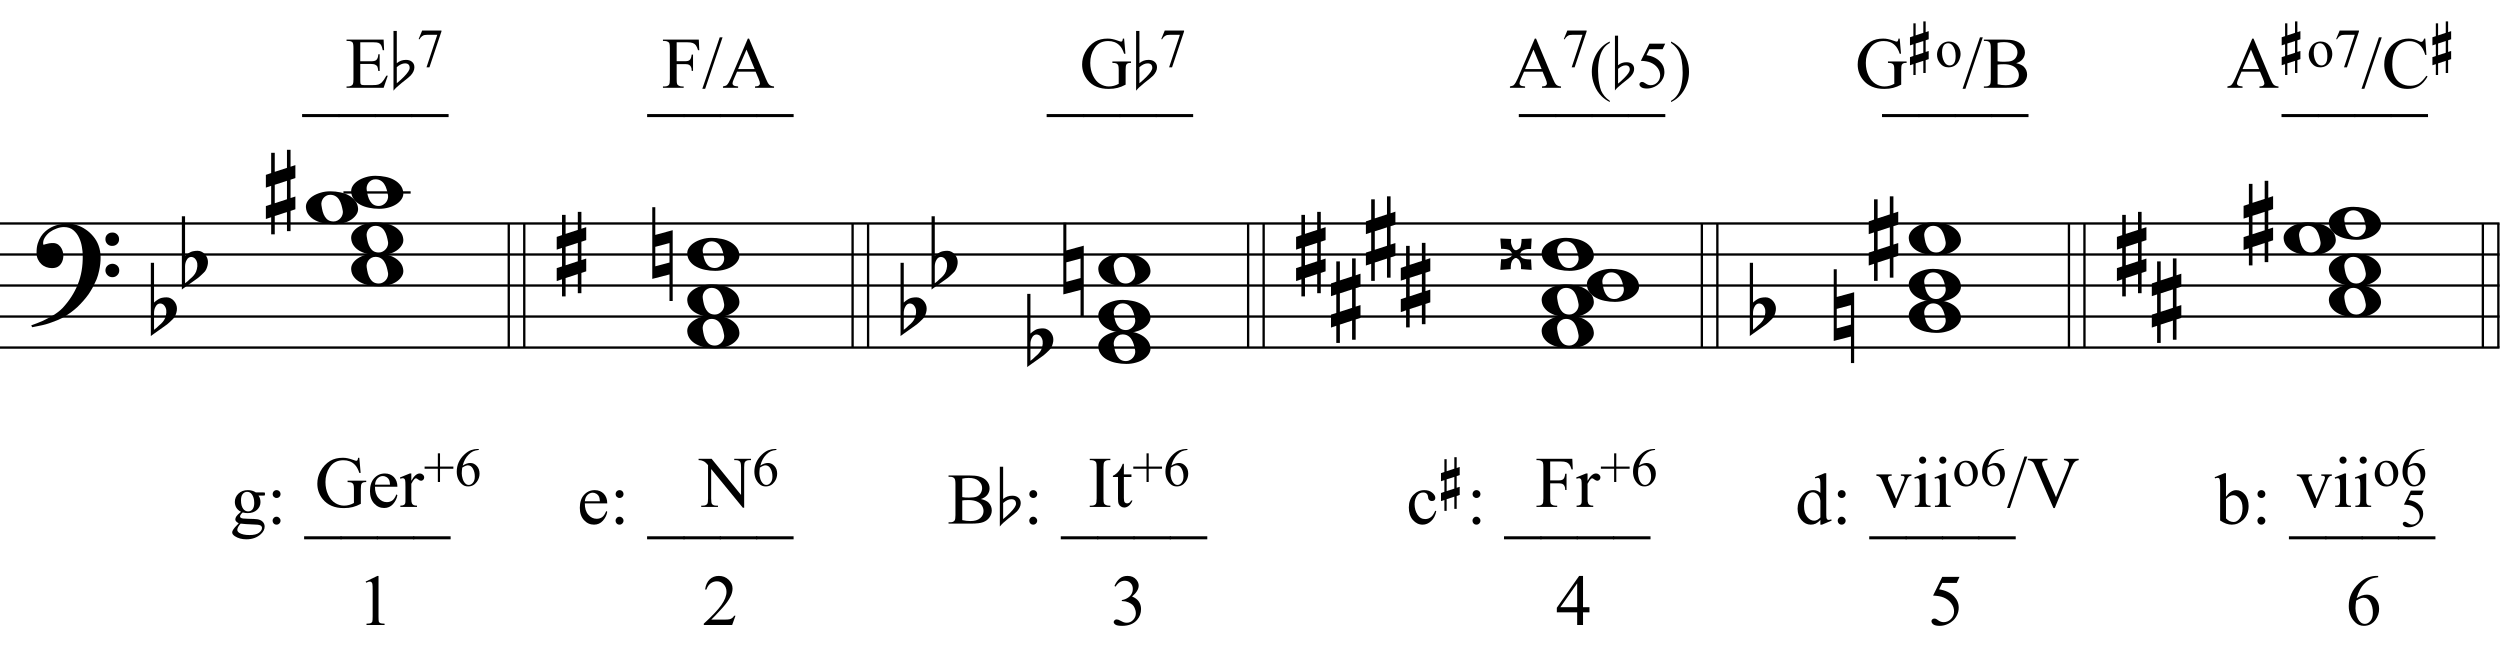 <?xml version="1.0" encoding="UTF-8"?>
<svg xmlns="http://www.w3.org/2000/svg" xmlns:xlink="http://www.w3.org/1999/xlink" width="413pt" height="109pt" viewBox="0 0 413 109" version="1.1">
<defs>
<g>
<symbol overflow="visible" id="glyph0-0">
<path style="stroke:none;" d=""/>
</symbol>
<symbol overflow="visible" id="glyph0-1">
<path style="stroke:none;" d="M 10.297 5.375 C 10.172 5.602 10.051 5.812 9.938 6 C 9.82 6.195 9.703 6.383 9.578 6.562 C 9.453 6.738 9.32 6.91 9.188 7.078 C 9.051 7.254 8.895 7.441 8.719 7.641 C 8.539 7.848 8.367 8.035 8.203 8.203 C 8.047 8.367 7.891 8.523 7.734 8.672 C 7.578 8.816 7.41 8.961 7.234 9.109 C 7.055 9.254 6.859 9.41 6.641 9.578 C 6.367 9.773 6.113 9.945 5.875 10.094 C 5.633 10.25 5.395 10.391 5.156 10.516 C 4.914 10.641 4.664 10.754 4.406 10.859 C 4.145 10.961 3.859 11.07 3.547 11.188 C 3.234 11.312 2.891 11.426 2.516 11.531 C 2.141 11.633 1.781 11.719 1.438 11.781 C 1.039 11.863 0.645 11.941 0.25 12.016 L 0.109 11.703 C 0.742 11.484 1.383 11.234 2.031 10.953 C 2.562 10.703 3.125 10.398 3.719 10.047 C 4.312 9.703 4.828 9.305 5.266 8.859 C 6.367 7.68 7.207 6.383 7.781 4.969 C 8.363 3.551 8.641 1.941 8.609 0.141 C 8.609 -0.266 8.562 -0.734 8.469 -1.266 C 8.383 -1.805 8.227 -2.312 8 -2.781 C 7.781 -3.258 7.469 -3.672 7.062 -4.016 C 6.656 -4.359 6.133 -4.531 5.5 -4.531 C 5.125 -4.531 4.727 -4.453 4.312 -4.297 C 3.895 -4.148 3.516 -3.953 3.172 -3.703 C 2.836 -3.453 2.562 -3.148 2.344 -2.797 C 2.125 -2.453 2.035 -2.082 2.078 -1.688 C 2.086 -1.625 2.129 -1.602 2.203 -1.625 C 2.273 -1.645 2.383 -1.676 2.531 -1.719 C 2.676 -1.758 2.852 -1.801 3.062 -1.844 C 3.27 -1.883 3.52 -1.898 3.812 -1.891 C 4.113 -1.867 4.375 -1.773 4.594 -1.609 C 4.812 -1.441 4.988 -1.227 5.125 -0.969 C 5.258 -0.707 5.348 -0.422 5.391 -0.109 C 5.43 0.191 5.414 0.488 5.344 0.781 C 5.238 1.227 5.039 1.582 4.75 1.844 C 4.457 2.113 4.051 2.25 3.531 2.25 C 3.195 2.25 2.875 2.191 2.562 2.078 C 2.258 1.961 1.992 1.797 1.766 1.578 C 1.535 1.367 1.348 1.109 1.203 0.797 C 1.055 0.492 0.984 0.145 0.984 -0.25 C 0.973 -0.832 1.035 -1.348 1.172 -1.797 C 1.316 -2.254 1.492 -2.645 1.703 -2.969 C 1.922 -3.301 2.148 -3.57 2.391 -3.781 C 2.629 -3.988 2.848 -4.156 3.047 -4.281 C 3.555 -4.594 4.07 -4.805 4.594 -4.922 C 5.113 -5.047 5.602 -5.113 6.062 -5.125 C 6.582 -5.125 7.102 -5.035 7.625 -4.859 C 8.156 -4.691 8.648 -4.445 9.109 -4.125 C 9.578 -3.812 9.992 -3.43 10.359 -2.984 C 10.734 -2.535 11.02 -2.039 11.219 -1.5 C 11.445 -0.883 11.562 -0.234 11.562 0.453 C 11.57 1.148 11.488 1.898 11.312 2.703 C 11.258 2.973 11.195 3.219 11.125 3.438 C 11.062 3.656 10.988 3.867 10.906 4.078 C 10.82 4.285 10.727 4.488 10.625 4.688 C 10.52 4.895 10.41 5.125 10.297 5.375 Z M 12.359 -2.516 C 12.348 -2.836 12.453 -3.102 12.672 -3.312 C 12.891 -3.52 13.156 -3.625 13.469 -3.625 C 13.781 -3.645 14.047 -3.551 14.266 -3.344 C 14.492 -3.133 14.609 -2.875 14.609 -2.562 C 14.629 -2.25 14.531 -1.977 14.312 -1.75 C 14.094 -1.531 13.828 -1.422 13.516 -1.422 C 13.191 -1.398 12.914 -1.5 12.688 -1.719 C 12.469 -1.938 12.359 -2.203 12.359 -2.516 Z M 12.359 2.641 C 12.359 2.328 12.469 2.066 12.688 1.859 C 12.906 1.66 13.172 1.551 13.484 1.531 C 13.797 1.531 14.066 1.629 14.297 1.828 C 14.523 2.023 14.641 2.285 14.641 2.609 C 14.648 2.922 14.547 3.188 14.328 3.406 C 14.109 3.633 13.844 3.75 13.531 3.75 C 13.219 3.758 12.945 3.656 12.719 3.438 C 12.488 3.219 12.367 2.953 12.359 2.641 Z M 12.359 2.641 "/>
</symbol>
<symbol overflow="visible" id="glyph0-2">
<path style="stroke:none;" d="M 0.531 -7.25 L 0.531 -2.312 C 0.719 -2.488 0.895 -2.629 1.062 -2.734 C 1.227 -2.848 1.383 -2.938 1.531 -3 C 1.688 -3.062 1.848 -3.102 2.016 -3.125 C 2.191 -3.156 2.391 -3.172 2.609 -3.172 C 2.867 -3.172 3.098 -3.113 3.297 -3 C 3.504 -2.895 3.68 -2.754 3.828 -2.578 C 3.984 -2.398 4.102 -2.203 4.188 -1.984 C 4.27 -1.766 4.312 -1.555 4.312 -1.359 C 4.32 -1.141 4.297 -0.922 4.234 -0.703 C 4.18 -0.492 4.113 -0.301 4.031 -0.125 C 3.938 0.102 3.785 0.305 3.578 0.484 C 3.379 0.672 3.195 0.844 3.031 1 C 2.977 1.062 2.863 1.16 2.688 1.297 C 2.508 1.43 2.305 1.578 2.078 1.734 C 1.859 1.898 1.625 2.066 1.375 2.234 C 1.125 2.41 0.895 2.57 0.688 2.719 C 0.488 2.863 0.32 2.984 0.188 3.078 C 0.062 3.18 0 3.234 0 3.234 L 0 -8.875 L 0.531 -8.875 Z M 2.188 -1.859 C 2.125 -1.941 2.035 -2.008 1.922 -2.062 C 1.805 -2.125 1.676 -2.156 1.531 -2.156 C 1.395 -2.156 1.258 -2.113 1.125 -2.031 C 0.988 -1.945 0.867 -1.801 0.766 -1.594 C 0.617 -1.332 0.539 -1.008 0.531 -0.625 C 0.531 -0.238 0.531 0.113 0.531 0.438 L 0.531 2.188 C 0.531 2.188 0.57 2.156 0.656 2.094 C 0.738 2.039 0.836 1.961 0.953 1.859 C 1.066 1.754 1.188 1.641 1.312 1.516 C 1.445 1.391 1.57 1.281 1.688 1.188 C 1.875 1.008 2.035 0.816 2.172 0.609 C 2.305 0.41 2.41 0.156 2.484 -0.156 C 2.566 -0.477 2.586 -0.785 2.547 -1.078 C 2.504 -1.379 2.383 -1.641 2.188 -1.859 Z M 2.188 -1.859 "/>
</symbol>
<symbol overflow="visible" id="glyph0-3">
<path style="stroke:none;" d="M 1.469 -1.266 L 1.469 1.781 L 3.484 1.125 L 3.484 -1.922 Z M 0.875 -3.203 L 0.875 -6.547 L 1.469 -6.547 L 1.469 -3.406 L 3.484 -4.062 L 3.484 -7.047 L 4.078 -7.047 L 4.078 -4.25 L 4.875 -4.516 L 4.875 -2.375 L 4.078 -2.109 L 4.078 0.922 L 4.875 0.672 L 4.875 2.781 L 4.078 3.047 L 4.078 6.391 L 3.484 6.391 L 3.484 3.234 L 1.469 3.891 L 1.469 6.922 L 0.875 6.922 L 0.875 4.094 L 0 4.391 L 0 2.25 L 0.875 1.969 L 0.875 -1.094 L 0 -0.797 L 0 -2.906 Z M 0.875 -3.203 "/>
</symbol>
<symbol overflow="visible" id="glyph0-4">
<path style="stroke:none;" d="M 0 -0.062 C -0.031 -0.414 0.051 -0.754 0.25 -1.078 C 0.445 -1.398 0.727 -1.68 1.094 -1.922 C 1.469 -2.172 1.906 -2.367 2.406 -2.516 C 2.906 -2.672 3.441 -2.75 4.016 -2.75 C 4.586 -2.75 5.141 -2.691 5.672 -2.578 C 6.211 -2.473 6.691 -2.301 7.109 -2.062 C 7.523 -1.832 7.867 -1.539 8.141 -1.188 C 8.41 -0.844 8.566 -0.43 8.609 0.047 C 8.641 0.398 8.555 0.734 8.359 1.047 C 8.16 1.367 7.879 1.656 7.516 1.906 C 7.148 2.156 6.719 2.348 6.219 2.484 C 5.719 2.629 5.18 2.703 4.609 2.703 C 4.035 2.703 3.484 2.645 2.953 2.531 C 2.422 2.426 1.941 2.258 1.516 2.031 C 1.086 1.812 0.738 1.523 0.469 1.172 C 0.195 0.828 0.039 0.414 0 -0.062 Z M 2.562 -0.453 C 2.613 -0.078 2.68 0.27 2.766 0.594 C 2.859 0.926 2.984 1.211 3.141 1.453 C 3.297 1.703 3.488 1.895 3.719 2.031 C 3.945 2.164 4.234 2.234 4.578 2.234 C 4.816 2.234 5.035 2.176 5.234 2.062 C 5.43 1.957 5.598 1.82 5.734 1.656 C 5.867 1.5 5.969 1.316 6.031 1.109 C 6.094 0.91 6.113 0.719 6.094 0.531 C 6.031 0.164 5.953 -0.176 5.859 -0.5 C 5.766 -0.832 5.633 -1.125 5.469 -1.375 C 5.312 -1.625 5.113 -1.816 4.875 -1.953 C 4.633 -2.098 4.344 -2.172 4 -2.172 C 3.75 -2.172 3.523 -2.113 3.328 -2 C 3.141 -1.895 2.984 -1.758 2.859 -1.594 C 2.742 -1.438 2.656 -1.254 2.594 -1.047 C 2.539 -0.836 2.531 -0.641 2.562 -0.453 Z M 2.562 -0.453 "/>
</symbol>
<symbol overflow="visible" id="glyph0-5">
<path style="stroke:none;" d="M 0.484 -1.266 L 0.484 1.953 L 2.828 1.328 L 2.828 -1.891 Z M 3.359 -4.016 L 3.359 7.688 L 2.828 7.688 L 2.828 3.297 L -0.016 4.031 L -0.016 -7.812 L 0.484 -7.812 L 0.484 -3.234 Z M 3.359 -4.016 "/>
</symbol>
<symbol overflow="visible" id="glyph0-6">
<path style="stroke:none;" d="M 2.703 -0.719 C 2.797 -0.758 2.906 -0.82 3.031 -0.906 C 3.164 -0.988 3.266 -1.082 3.328 -1.188 C 3.359 -1.312 3.391 -1.445 3.422 -1.594 C 3.453 -1.75 3.473 -1.895 3.484 -2.031 C 3.492 -2.164 3.5 -2.281 3.5 -2.375 C 3.5 -2.469 3.5 -2.531 3.5 -2.562 L 5.172 -2.641 L 5.078 -0.906 C 5.055 -0.914 4.906 -0.914 4.625 -0.906 C 4.344 -0.906 4.047 -0.828 3.734 -0.672 C 3.566 -0.586 3.469 -0.508 3.438 -0.438 C 3.414 -0.363 3.348 -0.27 3.234 -0.156 L 3.234 0.141 C 3.297 0.223 3.363 0.316 3.438 0.422 C 3.52 0.523 3.617 0.598 3.734 0.641 C 3.859 0.691 3.988 0.727 4.125 0.75 C 4.27 0.781 4.41 0.797 4.547 0.797 C 4.68 0.805 4.797 0.812 4.891 0.812 C 4.992 0.812 5.055 0.812 5.078 0.812 L 5.172 2.547 L 3.422 2.422 C 3.41 2.254 3.406 2.117 3.406 2.016 C 3.406 1.91 3.406 1.816 3.406 1.734 C 3.406 1.66 3.391 1.578 3.359 1.484 C 3.336 1.398 3.289 1.281 3.219 1.125 C 3.133 0.957 3.055 0.848 2.984 0.797 C 2.922 0.754 2.828 0.688 2.703 0.594 L 2.422 0.594 C 2.336 0.645 2.242 0.719 2.141 0.812 C 2.035 0.914 1.957 1.02 1.906 1.125 C 1.852 1.238 1.812 1.363 1.781 1.5 C 1.758 1.645 1.742 1.781 1.734 1.906 C 1.723 2.039 1.719 2.156 1.719 2.25 C 1.719 2.352 1.719 2.41 1.719 2.422 L 0 2.547 L 0.125 0.781 C 0.145 0.789 0.289 0.789 0.562 0.781 C 0.832 0.781 1.125 0.703 1.438 0.547 C 1.582 0.484 1.68 0.426 1.734 0.375 C 1.797 0.332 1.875 0.254 1.969 0.141 L 1.969 -0.156 C 1.926 -0.238 1.852 -0.348 1.75 -0.484 C 1.645 -0.629 1.539 -0.723 1.438 -0.766 C 1.312 -0.816 1.176 -0.852 1.031 -0.875 C 0.883 -0.906 0.75 -0.922 0.625 -0.922 C 0.5 -0.93 0.383 -0.938 0.281 -0.938 C 0.188 -0.938 0.133 -0.938 0.125 -0.938 L 0 -2.641 L 1.781 -2.562 C 1.77 -2.531 1.766 -2.379 1.766 -2.109 C 1.766 -1.848 1.836 -1.562 1.984 -1.25 C 2.066 -1.082 2.129 -0.973 2.172 -0.922 C 2.211 -0.879 2.297 -0.812 2.422 -0.719 Z M 2.703 -0.719 "/>
</symbol>
<symbol overflow="visible" id="glyph1-0">
<path style="stroke:none;" d="M 1.672 0 L 1.672 -7.5 L 7.672 -7.5 L 7.672 0 Z M 1.859 -0.188 L 7.484 -0.188 L 7.484 -7.312 L 1.859 -7.312 Z M 1.859 -0.188 "/>
</symbol>
<symbol overflow="visible" id="glyph1-1">
<path style="stroke:none;" d="M 1.406 -7.172 L 3.344 -8.109 L 3.531 -8.109 L 3.531 -1.406 C 3.531 -0.957 3.547 -0.676 3.578 -0.562 C 3.617 -0.457 3.695 -0.375 3.812 -0.312 C 3.938 -0.258 4.176 -0.227 4.531 -0.219 L 4.531 0 L 1.547 0 L 1.547 -0.219 C 1.922 -0.227 2.16 -0.258 2.266 -0.312 C 2.379 -0.375 2.457 -0.453 2.5 -0.547 C 2.539 -0.641 2.562 -0.926 2.562 -1.406 L 2.562 -5.688 C 2.562 -6.27 2.547 -6.641 2.516 -6.797 C 2.484 -6.922 2.43 -7.016 2.359 -7.078 C 2.285 -7.141 2.195 -7.172 2.094 -7.172 C 1.945 -7.172 1.75 -7.109 1.5 -6.984 Z M 1.406 -7.172 "/>
</symbol>
<symbol overflow="visible" id="glyph1-2">
<path style="stroke:none;" d=""/>
</symbol>
<symbol overflow="visible" id="glyph1-3">
<path style="stroke:none;" d="M 5.5 -1.531 L 4.953 0 L 0.266 0 L 0.266 -0.219 C 1.641 -1.477 2.609 -2.504 3.172 -3.297 C 3.734 -4.098 4.016 -4.828 4.016 -5.484 C 4.016 -5.984 3.859 -6.395 3.547 -6.719 C 3.242 -7.051 2.875 -7.219 2.438 -7.219 C 2.051 -7.219 1.703 -7.102 1.391 -6.875 C 1.078 -6.645 0.848 -6.305 0.703 -5.859 L 0.484 -5.859 C 0.586 -6.586 0.836 -7.145 1.234 -7.531 C 1.641 -7.914 2.145 -8.109 2.75 -8.109 C 3.395 -8.109 3.93 -7.898 4.359 -7.484 C 4.797 -7.078 5.016 -6.594 5.016 -6.031 C 5.016 -5.625 4.922 -5.219 4.734 -4.812 C 4.441 -4.188 3.973 -3.52 3.328 -2.812 C 2.359 -1.75 1.75 -1.109 1.5 -0.891 L 3.578 -0.891 C 4.004 -0.891 4.301 -0.906 4.469 -0.938 C 4.633 -0.969 4.785 -1.031 4.922 -1.125 C 5.066 -1.219 5.188 -1.352 5.281 -1.531 Z M 5.5 -1.531 "/>
</symbol>
<symbol overflow="visible" id="glyph1-4">
<path style="stroke:none;" d="M 0.609 -6.438 C 0.836 -6.969 1.125 -7.379 1.469 -7.672 C 1.812 -7.961 2.242 -8.109 2.766 -8.109 C 3.398 -8.109 3.883 -7.898 4.219 -7.484 C 4.477 -7.18 4.609 -6.852 4.609 -6.5 C 4.609 -5.914 4.242 -5.316 3.516 -4.703 C 4.004 -4.516 4.375 -4.242 4.625 -3.891 C 4.875 -3.535 5 -3.113 5 -2.625 C 5 -1.938 4.781 -1.344 4.344 -0.844 C 3.781 -0.188 2.957 0.141 1.875 0.141 C 1.332 0.141 0.961 0.07 0.766 -0.062 C 0.578 -0.195 0.484 -0.336 0.484 -0.484 C 0.484 -0.598 0.531 -0.695 0.625 -0.781 C 0.719 -0.875 0.828 -0.922 0.953 -0.922 C 1.055 -0.922 1.156 -0.906 1.25 -0.875 C 1.32 -0.852 1.473 -0.781 1.703 -0.656 C 1.941 -0.531 2.102 -0.457 2.188 -0.438 C 2.332 -0.395 2.488 -0.375 2.656 -0.375 C 3.051 -0.375 3.395 -0.523 3.688 -0.828 C 3.988 -1.141 4.141 -1.504 4.141 -1.922 C 4.141 -2.234 4.07 -2.535 3.938 -2.828 C 3.832 -3.047 3.719 -3.211 3.594 -3.328 C 3.426 -3.484 3.195 -3.625 2.906 -3.75 C 2.613 -3.875 2.316 -3.938 2.016 -3.938 L 1.828 -3.938 L 1.828 -4.125 C 2.129 -4.156 2.438 -4.266 2.75 -4.453 C 3.062 -4.641 3.285 -4.859 3.422 -5.109 C 3.566 -5.367 3.641 -5.656 3.641 -5.969 C 3.641 -6.363 3.516 -6.688 3.266 -6.938 C 3.016 -7.188 2.703 -7.312 2.328 -7.312 C 1.711 -7.312 1.203 -6.988 0.797 -6.344 Z M 0.609 -6.438 "/>
</symbol>
<symbol overflow="visible" id="glyph1-5">
<path style="stroke:none;" d="M 5.578 -2.938 L 5.578 -2.094 L 4.516 -2.094 L 4.516 0 L 3.547 0 L 3.547 -2.094 L 0.188 -2.094 L 0.188 -2.844 L 3.875 -8.109 L 4.516 -8.109 L 4.516 -2.938 Z M 3.547 -2.938 L 3.547 -6.875 L 0.766 -2.938 Z M 3.547 -2.938 "/>
</symbol>
<symbol overflow="visible" id="glyph1-6">
<path style="stroke:none;" d="M 5.203 -7.953 L 4.75 -6.953 L 2.359 -6.953 L 1.844 -5.891 C 2.875 -5.734 3.691 -5.348 4.297 -4.734 C 4.816 -4.203 5.078 -3.578 5.078 -2.859 C 5.078 -2.441 4.992 -2.051 4.828 -1.688 C 4.66 -1.332 4.445 -1.031 4.188 -0.781 C 3.926 -0.531 3.641 -0.332 3.328 -0.188 C 2.879 0.031 2.414 0.141 1.938 0.141 C 1.457 0.141 1.109 0.062 0.891 -0.094 C 0.68 -0.258 0.578 -0.441 0.578 -0.641 C 0.578 -0.742 0.617 -0.836 0.703 -0.922 C 0.797 -1.016 0.91 -1.062 1.047 -1.062 C 1.148 -1.062 1.238 -1.047 1.312 -1.016 C 1.395 -0.984 1.523 -0.898 1.703 -0.766 C 1.992 -0.566 2.289 -0.469 2.594 -0.469 C 3.051 -0.469 3.453 -0.641 3.797 -0.984 C 4.141 -1.328 4.312 -1.75 4.312 -2.25 C 4.312 -2.727 4.156 -3.176 3.844 -3.594 C 3.539 -4.008 3.117 -4.328 2.578 -4.547 C 2.148 -4.723 1.57 -4.828 0.844 -4.859 L 2.359 -7.953 Z M 5.203 -7.953 "/>
</symbol>
<symbol overflow="visible" id="glyph1-7">
<path style="stroke:none;" d="M 5.375 -8.109 L 5.375 -7.891 C 4.863 -7.836 4.441 -7.734 4.109 -7.578 C 3.785 -7.43 3.461 -7.195 3.141 -6.875 C 2.828 -6.562 2.566 -6.207 2.359 -5.812 C 2.148 -5.426 1.973 -4.969 1.828 -4.438 C 2.391 -4.82 2.957 -5.016 3.531 -5.016 C 4.07 -5.016 4.539 -4.797 4.938 -4.359 C 5.332 -3.922 5.531 -3.359 5.531 -2.672 C 5.531 -2.004 5.332 -1.398 4.938 -0.859 C 4.445 -0.191 3.805 0.141 3.016 0.141 C 2.473 0.141 2.008 -0.039 1.625 -0.406 C 0.883 -1.102 0.516 -2.008 0.516 -3.125 C 0.516 -3.832 0.656 -4.504 0.938 -5.141 C 1.227 -5.785 1.633 -6.352 2.156 -6.844 C 2.688 -7.344 3.191 -7.676 3.672 -7.844 C 4.16 -8.02 4.617 -8.109 5.047 -8.109 Z M 1.734 -4.016 C 1.66 -3.484 1.625 -3.055 1.625 -2.734 C 1.625 -2.359 1.691 -1.945 1.828 -1.5 C 1.973 -1.062 2.18 -0.719 2.453 -0.469 C 2.648 -0.281 2.895 -0.188 3.188 -0.188 C 3.52 -0.188 3.82 -0.348 4.094 -0.672 C 4.363 -0.992 4.5 -1.453 4.5 -2.047 C 4.5 -2.711 4.363 -3.285 4.094 -3.766 C 3.832 -4.254 3.457 -4.5 2.969 -4.5 C 2.82 -4.5 2.66 -4.469 2.484 -4.406 C 2.316 -4.344 2.066 -4.211 1.734 -4.016 Z M 1.734 -4.016 "/>
</symbol>
<symbol overflow="visible" id="glyph1-8">
<path style="stroke:none;" d="M 1.812 -1.953 C 1.477 -2.117 1.223 -2.344 1.047 -2.625 C 0.879 -2.914 0.797 -3.234 0.797 -3.578 C 0.797 -4.109 0.992 -4.566 1.391 -4.953 C 1.797 -5.336 2.312 -5.531 2.938 -5.531 C 3.445 -5.531 3.891 -5.406 4.266 -5.156 L 5.391 -5.156 C 5.566 -5.156 5.664 -5.148 5.688 -5.141 C 5.719 -5.129 5.738 -5.113 5.75 -5.094 C 5.77 -5.051 5.781 -4.988 5.781 -4.906 C 5.781 -4.801 5.77 -4.727 5.75 -4.688 C 5.738 -4.664 5.719 -4.648 5.688 -4.641 C 5.664 -4.629 5.566 -4.625 5.391 -4.625 L 4.703 -4.625 C 4.922 -4.344 5.031 -3.984 5.031 -3.547 C 5.031 -3.047 4.836 -2.617 4.453 -2.266 C 4.066 -1.91 3.551 -1.734 2.906 -1.734 C 2.645 -1.734 2.375 -1.77 2.094 -1.844 C 1.926 -1.695 1.812 -1.566 1.75 -1.453 C 1.688 -1.348 1.656 -1.254 1.656 -1.172 C 1.656 -1.109 1.688 -1.047 1.75 -0.984 C 1.82 -0.922 1.953 -0.875 2.141 -0.844 C 2.242 -0.832 2.516 -0.816 2.953 -0.797 C 3.754 -0.785 4.273 -0.758 4.516 -0.719 C 4.879 -0.664 5.172 -0.531 5.391 -0.312 C 5.609 -0.094 5.719 0.176 5.719 0.5 C 5.719 0.938 5.508 1.348 5.094 1.734 C 4.477 2.305 3.68 2.594 2.703 2.594 C 1.953 2.594 1.316 2.422 0.797 2.078 C 0.504 1.879 0.359 1.676 0.359 1.469 C 0.359 1.375 0.379 1.281 0.422 1.188 C 0.484 1.039 0.617 0.844 0.828 0.594 C 0.859 0.551 1.062 0.336 1.438 -0.047 C 1.227 -0.172 1.082 -0.281 1 -0.375 C 0.914 -0.469 0.875 -0.578 0.875 -0.703 C 0.875 -0.836 0.926 -0.992 1.031 -1.172 C 1.145 -1.359 1.406 -1.617 1.812 -1.953 Z M 2.828 -5.25 C 2.535 -5.25 2.289 -5.129 2.094 -4.891 C 1.906 -4.66 1.812 -4.312 1.812 -3.844 C 1.812 -3.219 1.941 -2.738 2.203 -2.406 C 2.41 -2.145 2.672 -2.016 2.984 -2.016 C 3.273 -2.016 3.516 -2.125 3.703 -2.344 C 3.898 -2.57 4 -2.926 4 -3.406 C 4 -4.02 3.863 -4.504 3.594 -4.859 C 3.395 -5.117 3.141 -5.25 2.828 -5.25 Z M 1.75 0 C 1.57 0.195 1.438 0.379 1.344 0.547 C 1.25 0.723 1.203 0.883 1.203 1.031 C 1.203 1.219 1.312 1.383 1.531 1.531 C 1.926 1.77 2.492 1.891 3.234 1.891 C 3.93 1.891 4.445 1.766 4.781 1.516 C 5.113 1.266 5.281 1 5.281 0.719 C 5.281 0.52 5.18 0.375 4.984 0.281 C 4.785 0.195 4.383 0.148 3.781 0.141 C 2.906 0.109 2.227 0.062 1.75 0 Z M 1.75 0 "/>
</symbol>
<symbol overflow="visible" id="glyph1-9">
<path style="stroke:none;" d="M 1.688 -5.531 C 1.875 -5.531 2.031 -5.469 2.156 -5.344 C 2.281 -5.219 2.344 -5.062 2.344 -4.875 C 2.344 -4.695 2.281 -4.547 2.156 -4.422 C 2.031 -4.297 1.875 -4.234 1.688 -4.234 C 1.508 -4.234 1.359 -4.297 1.234 -4.422 C 1.109 -4.547 1.047 -4.695 1.047 -4.875 C 1.047 -5.062 1.109 -5.219 1.234 -5.344 C 1.359 -5.469 1.508 -5.531 1.688 -5.531 Z M 1.688 -1.141 C 1.863 -1.141 2.016 -1.07 2.141 -0.938 C 2.273 -0.812 2.344 -0.66 2.344 -0.484 C 2.344 -0.305 2.273 -0.148 2.141 -0.016 C 2.016 0.109 1.863 0.172 1.688 0.172 C 1.5 0.172 1.344 0.109 1.219 -0.016 C 1.094 -0.148 1.031 -0.305 1.031 -0.484 C 1.031 -0.66 1.094 -0.812 1.219 -0.938 C 1.344 -1.07 1.5 -1.141 1.688 -1.141 Z M 1.688 -1.141 "/>
</symbol>
<symbol overflow="visible" id="glyph1-10">
<path style="stroke:none;" d="M 6.109 2.594 L -0.094 2.594 L -0.094 2.094 L 6.109 2.094 Z M 6.109 2.594 "/>
</symbol>
<symbol overflow="visible" id="glyph1-11">
<path style="stroke:none;" d="M 1.281 -3.344 C 1.27 -2.551 1.461 -1.926 1.859 -1.469 C 2.242 -1.02 2.703 -0.797 3.234 -0.797 C 3.586 -0.797 3.895 -0.891 4.156 -1.078 C 4.414 -1.273 4.633 -1.609 4.812 -2.078 L 4.984 -1.953 C 4.898 -1.422 4.66 -0.93 4.266 -0.484 C 3.879 -0.047 3.391 0.172 2.797 0.172 C 2.148 0.172 1.598 -0.078 1.141 -0.578 C 0.68 -1.086 0.453 -1.766 0.453 -2.609 C 0.453 -3.523 0.688 -4.238 1.156 -4.75 C 1.625 -5.27 2.211 -5.531 2.922 -5.531 C 3.523 -5.531 4.02 -5.332 4.406 -4.938 C 4.789 -4.539 4.984 -4.008 4.984 -3.344 Z M 1.281 -3.688 L 3.766 -3.688 C 3.742 -4.031 3.703 -4.27 3.641 -4.406 C 3.547 -4.625 3.398 -4.797 3.203 -4.922 C 3.004 -5.047 2.801 -5.109 2.594 -5.109 C 2.27 -5.109 1.977 -4.984 1.719 -4.734 C 1.469 -4.484 1.32 -4.133 1.281 -3.688 Z M 1.281 -3.688 "/>
</symbol>
<symbol overflow="visible" id="glyph1-12">
<path style="stroke:none;" d="M 5.547 -4.062 C 6.098 -3.938 6.508 -3.75 6.781 -3.5 C 7.156 -3.133 7.344 -2.691 7.344 -2.172 C 7.344 -1.773 7.219 -1.395 6.969 -1.031 C 6.719 -0.676 6.375 -0.414 5.938 -0.25 C 5.508 -0.082 4.848 0 3.953 0 L 0.203 0 L 0.203 -0.219 L 0.5 -0.219 C 0.832 -0.219 1.07 -0.32 1.219 -0.531 C 1.301 -0.664 1.344 -0.957 1.344 -1.406 L 1.344 -6.547 C 1.344 -7.035 1.285 -7.344 1.172 -7.469 C 1.023 -7.645 0.801 -7.734 0.5 -7.734 L 0.203 -7.734 L 0.203 -7.953 L 3.641 -7.953 C 4.273 -7.953 4.785 -7.906 5.172 -7.812 C 5.754 -7.664 6.203 -7.41 6.516 -7.047 C 6.828 -6.691 6.984 -6.285 6.984 -5.828 C 6.984 -5.43 6.859 -5.07 6.609 -4.75 C 6.367 -4.438 6.016 -4.207 5.547 -4.062 Z M 2.469 -4.375 C 2.613 -4.344 2.781 -4.32 2.969 -4.312 C 3.156 -4.301 3.359 -4.297 3.578 -4.297 C 4.148 -4.297 4.578 -4.352 4.859 -4.469 C 5.148 -4.594 5.367 -4.781 5.516 -5.031 C 5.672 -5.289 5.75 -5.57 5.75 -5.875 C 5.75 -6.332 5.562 -6.723 5.188 -7.047 C 4.812 -7.379 4.258 -7.547 3.531 -7.547 C 3.133 -7.547 2.781 -7.504 2.469 -7.422 Z M 2.469 -0.578 C 2.926 -0.473 3.375 -0.422 3.812 -0.422 C 4.52 -0.422 5.055 -0.578 5.422 -0.891 C 5.797 -1.211 5.984 -1.609 5.984 -2.078 C 5.984 -2.379 5.898 -2.672 5.734 -2.953 C 5.566 -3.242 5.289 -3.473 4.906 -3.641 C 4.531 -3.805 4.066 -3.891 3.516 -3.891 C 3.266 -3.891 3.051 -3.883 2.875 -3.875 C 2.707 -3.863 2.57 -3.848 2.469 -3.828 Z M 2.469 -0.578 "/>
</symbol>
<symbol overflow="visible" id="glyph1-13">
<path style="stroke:none;" d="M 4.938 -2.047 C 4.789 -1.336 4.504 -0.789 4.078 -0.406 C 3.66 -0.02 3.195 0.172 2.688 0.172 C 2.07 0.172 1.535 -0.082 1.078 -0.594 C 0.629 -1.113 0.406 -1.805 0.406 -2.672 C 0.406 -3.516 0.656 -4.203 1.156 -4.734 C 1.664 -5.266 2.27 -5.531 2.969 -5.531 C 3.5 -5.531 3.93 -5.391 4.266 -5.109 C 4.609 -4.828 4.781 -4.535 4.781 -4.234 C 4.781 -4.086 4.734 -3.969 4.641 -3.875 C 4.547 -3.781 4.41 -3.734 4.234 -3.734 C 4.004 -3.734 3.832 -3.812 3.719 -3.969 C 3.645 -4.039 3.598 -4.191 3.578 -4.422 C 3.555 -4.66 3.477 -4.836 3.344 -4.953 C 3.207 -5.078 3.02 -5.141 2.781 -5.141 C 2.383 -5.141 2.066 -4.992 1.828 -4.703 C 1.516 -4.316 1.359 -3.812 1.359 -3.188 C 1.359 -2.539 1.516 -1.973 1.828 -1.484 C 2.141 -0.992 2.566 -0.75 3.109 -0.75 C 3.492 -0.75 3.836 -0.879 4.141 -1.141 C 4.348 -1.316 4.555 -1.645 4.766 -2.125 Z M 4.938 -2.047 "/>
</symbol>
<symbol overflow="visible" id="glyph1-14">
<path style="stroke:none;" d="M 4.172 -0.609 C 3.91 -0.328 3.656 -0.125 3.406 0 C 3.156 0.113 2.883 0.172 2.594 0.172 C 2.008 0.172 1.5 -0.07 1.062 -0.562 C 0.625 -1.062 0.406 -1.695 0.406 -2.469 C 0.406 -3.227 0.645 -3.926 1.125 -4.562 C 1.613 -5.207 2.238 -5.531 3 -5.531 C 3.469 -5.531 3.859 -5.379 4.172 -5.078 L 4.172 -6.078 C 4.172 -6.68 4.156 -7.051 4.125 -7.188 C 4.094 -7.332 4.047 -7.43 3.984 -7.484 C 3.922 -7.535 3.844 -7.562 3.75 -7.562 C 3.645 -7.562 3.508 -7.531 3.344 -7.469 L 3.266 -7.672 L 4.875 -8.328 L 5.141 -8.328 L 5.141 -2.125 C 5.141 -1.5 5.148 -1.113 5.172 -0.969 C 5.203 -0.832 5.25 -0.738 5.312 -0.688 C 5.383 -0.633 5.461 -0.609 5.547 -0.609 C 5.648 -0.609 5.789 -0.641 5.969 -0.703 L 6.031 -0.5 L 4.438 0.172 L 4.172 0.172 Z M 4.172 -1.016 L 4.172 -3.781 C 4.141 -4.039 4.066 -4.281 3.953 -4.5 C 3.836 -4.719 3.68 -4.883 3.484 -5 C 3.297 -5.113 3.109 -5.172 2.922 -5.172 C 2.578 -5.172 2.27 -5.016 2 -4.703 C 1.645 -4.297 1.469 -3.703 1.469 -2.922 C 1.469 -2.129 1.641 -1.523 1.984 -1.109 C 2.328 -0.691 2.711 -0.484 3.141 -0.484 C 3.492 -0.484 3.836 -0.66 4.172 -1.016 Z M 4.172 -1.016 "/>
</symbol>
<symbol overflow="visible" id="glyph1-15">
<path style="stroke:none;" d="M 1.844 -4.438 C 2.363 -5.164 2.926 -5.531 3.531 -5.531 C 4.082 -5.531 4.562 -5.289 4.969 -4.812 C 5.375 -4.344 5.578 -3.703 5.578 -2.891 C 5.578 -1.93 5.266 -1.164 4.641 -0.594 C 4.098 -0.082 3.488 0.172 2.812 0.172 C 2.5 0.172 2.18 0.113 1.859 0 C 1.547 -0.113 1.219 -0.285 0.875 -0.516 L 0.875 -6.078 C 0.875 -6.68 0.859 -7.051 0.828 -7.188 C 0.805 -7.332 0.766 -7.43 0.703 -7.484 C 0.641 -7.535 0.562 -7.562 0.469 -7.562 C 0.352 -7.562 0.211 -7.531 0.047 -7.469 L -0.031 -7.672 L 1.578 -8.328 L 1.844 -8.328 Z M 1.844 -4.062 L 1.844 -0.859 C 2.039 -0.66 2.242 -0.508 2.453 -0.406 C 2.672 -0.312 2.895 -0.266 3.125 -0.266 C 3.477 -0.266 3.805 -0.457 4.109 -0.844 C 4.422 -1.238 4.578 -1.812 4.578 -2.562 C 4.578 -3.25 4.422 -3.773 4.109 -4.141 C 3.805 -4.504 3.457 -4.688 3.062 -4.688 C 2.852 -4.688 2.645 -4.633 2.438 -4.531 C 2.281 -4.457 2.082 -4.301 1.844 -4.062 Z M 1.844 -4.062 "/>
</symbol>
<symbol overflow="visible" id="glyph1-16">
<path style="stroke:none;" d="M 2.516 -7.516 L 2.516 -4.375 L 4.25 -4.375 C 4.707 -4.375 5.008 -4.441 5.156 -4.578 C 5.363 -4.754 5.477 -5.07 5.5 -5.531 L 5.719 -5.531 L 5.719 -2.766 L 5.5 -2.766 C 5.445 -3.148 5.395 -3.395 5.344 -3.5 C 5.27 -3.633 5.148 -3.738 4.984 -3.812 C 4.828 -3.895 4.582 -3.938 4.25 -3.938 L 2.516 -3.938 L 2.516 -1.328 C 2.516 -0.973 2.531 -0.754 2.562 -0.672 C 2.594 -0.598 2.645 -0.539 2.719 -0.5 C 2.801 -0.457 2.953 -0.438 3.172 -0.438 L 4.516 -0.438 C 4.961 -0.438 5.285 -0.469 5.484 -0.531 C 5.691 -0.594 5.891 -0.711 6.078 -0.891 C 6.316 -1.141 6.566 -1.508 6.828 -2 L 7.062 -2 L 6.375 0 L 0.25 0 L 0.25 -0.219 L 0.531 -0.219 C 0.719 -0.219 0.895 -0.266 1.062 -0.359 C 1.188 -0.422 1.27 -0.516 1.312 -0.641 C 1.363 -0.766 1.391 -1.02 1.391 -1.406 L 1.391 -6.562 C 1.391 -7.062 1.336 -7.375 1.234 -7.5 C 1.086 -7.656 0.852 -7.734 0.531 -7.734 L 0.25 -7.734 L 0.25 -7.953 L 6.375 -7.953 L 6.453 -6.203 L 6.234 -6.203 C 6.148 -6.617 6.055 -6.906 5.953 -7.062 C 5.859 -7.219 5.711 -7.336 5.516 -7.422 C 5.359 -7.484 5.082 -7.516 4.688 -7.516 Z M 2.516 -7.516 "/>
</symbol>
<symbol overflow="visible" id="glyph1-17">
<path style="stroke:none;" d="M 2.453 -7.516 L 2.453 -4.391 L 3.906 -4.391 C 4.238 -4.391 4.477 -4.461 4.625 -4.609 C 4.781 -4.754 4.883 -5.047 4.938 -5.484 L 5.156 -5.484 L 5.156 -2.797 L 4.938 -2.797 C 4.938 -3.098 4.895 -3.32 4.812 -3.469 C 4.738 -3.613 4.633 -3.723 4.5 -3.797 C 4.363 -3.867 4.164 -3.906 3.906 -3.906 L 2.453 -3.906 L 2.453 -1.406 C 2.453 -1 2.477 -0.734 2.531 -0.609 C 2.57 -0.516 2.656 -0.43 2.781 -0.359 C 2.945 -0.266 3.125 -0.219 3.312 -0.219 L 3.609 -0.219 L 3.609 0 L 0.188 0 L 0.188 -0.219 L 0.469 -0.219 C 0.801 -0.219 1.039 -0.312 1.188 -0.5 C 1.281 -0.625 1.328 -0.926 1.328 -1.406 L 1.328 -6.547 C 1.328 -6.941 1.301 -7.207 1.25 -7.344 C 1.219 -7.438 1.141 -7.52 1.016 -7.594 C 0.848 -7.688 0.664 -7.734 0.469 -7.734 L 0.188 -7.734 L 0.188 -7.953 L 6.109 -7.953 L 6.188 -6.203 L 5.984 -6.203 C 5.879 -6.566 5.758 -6.836 5.625 -7.016 C 5.488 -7.191 5.32 -7.316 5.125 -7.391 C 4.926 -7.473 4.617 -7.516 4.203 -7.516 Z M 2.453 -7.516 "/>
</symbol>
<symbol overflow="visible" id="glyph1-18">
<path style="stroke:none;" d="M 3.359 -8.328 L 0.484 0.172 L 0.016 0.172 L 2.891 -8.328 Z M 3.359 -8.328 "/>
</symbol>
<symbol overflow="visible" id="glyph1-19">
<path style="stroke:none;" d="M 5.484 -2.656 L 2.422 -2.656 L 1.875 -1.406 C 1.738 -1.094 1.672 -0.863 1.672 -0.719 C 1.672 -0.594 1.727 -0.484 1.844 -0.391 C 1.957 -0.305 2.207 -0.25 2.594 -0.219 L 2.594 0 L 0.094 0 L 0.094 -0.219 C 0.426 -0.281 0.641 -0.359 0.734 -0.453 C 0.93 -0.641 1.156 -1.02 1.406 -1.594 L 4.203 -8.125 L 4.406 -8.125 L 7.172 -1.516 C 7.391 -0.984 7.586 -0.641 7.766 -0.484 C 7.953 -0.328 8.207 -0.238 8.531 -0.219 L 8.531 0 L 5.391 0 L 5.391 -0.219 C 5.711 -0.227 5.926 -0.281 6.031 -0.375 C 6.145 -0.469 6.203 -0.578 6.203 -0.703 C 6.203 -0.879 6.125 -1.148 5.969 -1.516 Z M 5.328 -3.094 L 3.984 -6.312 L 2.594 -3.094 Z M 5.328 -3.094 "/>
</symbol>
<symbol overflow="visible" id="glyph1-20">
<path style="stroke:none;" d="M 7.359 -8.125 L 7.578 -5.625 L 7.359 -5.625 C 7.16 -6.25 6.895 -6.719 6.562 -7.031 C 6.094 -7.488 5.484 -7.719 4.734 -7.719 C 3.723 -7.719 2.957 -7.316 2.438 -6.516 C 1.988 -5.836 1.766 -5.035 1.766 -4.109 C 1.766 -3.348 1.91 -2.656 2.203 -2.031 C 2.504 -1.406 2.891 -0.945 3.359 -0.656 C 3.836 -0.363 4.328 -0.219 4.828 -0.219 C 5.117 -0.219 5.398 -0.254 5.672 -0.328 C 5.941 -0.398 6.207 -0.508 6.469 -0.656 L 6.469 -2.953 C 6.469 -3.348 6.438 -3.609 6.375 -3.734 C 6.312 -3.859 6.219 -3.953 6.094 -4.016 C 5.969 -4.078 5.742 -4.109 5.422 -4.109 L 5.422 -4.344 L 8.5 -4.344 L 8.5 -4.109 L 8.344 -4.109 C 8.039 -4.109 7.832 -4.008 7.719 -3.812 C 7.645 -3.664 7.609 -3.379 7.609 -2.953 L 7.609 -0.516 C 7.16 -0.273 6.719 -0.098 6.281 0.016 C 5.844 0.129 5.352 0.188 4.812 0.188 C 3.281 0.188 2.113 -0.305 1.312 -1.297 C 0.719 -2.035 0.422 -2.883 0.422 -3.844 C 0.422 -4.551 0.586 -5.223 0.922 -5.859 C 1.328 -6.617 1.875 -7.207 2.562 -7.625 C 3.145 -7.957 3.832 -8.125 4.625 -8.125 C 4.914 -8.125 5.176 -8.098 5.406 -8.047 C 5.645 -8.004 5.984 -7.906 6.422 -7.75 C 6.641 -7.664 6.785 -7.625 6.859 -7.625 C 6.93 -7.625 6.992 -7.656 7.047 -7.719 C 7.098 -7.789 7.133 -7.926 7.156 -8.125 Z M 7.359 -8.125 "/>
</symbol>
<symbol overflow="visible" id="glyph1-21">
<path style="stroke:none;" d="M 7.219 -8.125 L 7.406 -5.422 L 7.219 -5.422 C 6.977 -6.234 6.633 -6.816 6.188 -7.172 C 5.738 -7.523 5.203 -7.703 4.578 -7.703 C 4.047 -7.703 3.566 -7.566 3.141 -7.297 C 2.711 -7.035 2.375 -6.609 2.125 -6.016 C 1.883 -5.43 1.766 -4.707 1.766 -3.844 C 1.766 -3.125 1.879 -2.5 2.109 -1.969 C 2.348 -1.438 2.695 -1.031 3.156 -0.75 C 3.613 -0.469 4.141 -0.328 4.734 -0.328 C 5.254 -0.328 5.711 -0.438 6.109 -0.656 C 6.504 -0.883 6.938 -1.328 7.406 -1.984 L 7.594 -1.859 C 7.188 -1.148 6.719 -0.629 6.188 -0.297 C 5.656 0.023 5.023 0.188 4.297 0.188 C 2.984 0.188 1.969 -0.301 1.25 -1.281 C 0.707 -2.008 0.438 -2.863 0.438 -3.844 C 0.438 -4.645 0.613 -5.375 0.969 -6.031 C 1.32 -6.695 1.812 -7.211 2.438 -7.578 C 3.062 -7.941 3.742 -8.125 4.484 -8.125 C 5.055 -8.125 5.617 -7.984 6.172 -7.703 C 6.336 -7.617 6.457 -7.578 6.531 -7.578 C 6.633 -7.578 6.723 -7.613 6.797 -7.688 C 6.898 -7.789 6.973 -7.938 7.016 -8.125 Z M 7.219 -8.125 "/>
</symbol>
<symbol overflow="visible" id="glyph1-22">
<path style="stroke:none;" d="M 1.953 -5.531 L 1.953 -4.312 C 2.398 -5.125 2.859 -5.531 3.328 -5.531 C 3.547 -5.531 3.723 -5.461 3.859 -5.328 C 4.004 -5.203 4.078 -5.051 4.078 -4.875 C 4.078 -4.719 4.023 -4.586 3.922 -4.484 C 3.816 -4.379 3.695 -4.328 3.562 -4.328 C 3.426 -4.328 3.27 -4.395 3.094 -4.531 C 2.926 -4.664 2.801 -4.734 2.719 -4.734 C 2.645 -4.734 2.566 -4.695 2.484 -4.625 C 2.316 -4.457 2.141 -4.191 1.953 -3.828 L 1.953 -1.25 C 1.953 -0.957 1.988 -0.734 2.062 -0.578 C 2.113 -0.473 2.203 -0.383 2.328 -0.312 C 2.453 -0.25 2.641 -0.219 2.891 -0.219 L 2.891 0 L 0.141 0 L 0.141 -0.219 C 0.41 -0.219 0.613 -0.258 0.75 -0.344 C 0.844 -0.406 0.91 -0.504 0.953 -0.641 C 0.973 -0.703 0.984 -0.891 0.984 -1.203 L 0.984 -3.281 C 0.984 -3.906 0.969 -4.273 0.938 -4.391 C 0.914 -4.516 0.867 -4.602 0.797 -4.656 C 0.734 -4.719 0.648 -4.75 0.547 -4.75 C 0.422 -4.75 0.285 -4.719 0.141 -4.656 L 0.078 -4.875 L 1.703 -5.531 Z M 1.953 -5.531 "/>
</symbol>
<symbol overflow="visible" id="glyph1-23">
<path style="stroke:none;" d="M -0.156 -7.953 L 2 -7.953 L 6.859 -1.984 L 6.859 -6.562 C 6.859 -7.051 6.801 -7.359 6.688 -7.484 C 6.539 -7.648 6.312 -7.734 6 -7.734 L 5.734 -7.734 L 5.734 -7.953 L 8.5 -7.953 L 8.5 -7.734 L 8.219 -7.734 C 7.883 -7.734 7.645 -7.629 7.5 -7.422 C 7.414 -7.297 7.375 -7.008 7.375 -6.562 L 7.375 0.125 L 7.156 0.125 L 1.922 -6.266 L 1.922 -1.375 C 1.922 -0.883 1.973 -0.582 2.078 -0.469 C 2.223 -0.301 2.453 -0.219 2.766 -0.219 L 3.047 -0.219 L 3.047 0 L 0.281 0 L 0.281 -0.219 L 0.562 -0.219 C 0.895 -0.219 1.133 -0.316 1.281 -0.516 C 1.363 -0.641 1.406 -0.926 1.406 -1.375 L 1.406 -6.906 C 1.176 -7.176 1 -7.352 0.875 -7.438 C 0.758 -7.52 0.586 -7.598 0.359 -7.672 C 0.242 -7.711 0.07 -7.734 -0.156 -7.734 Z M -0.156 -7.953 "/>
</symbol>
<symbol overflow="visible" id="glyph1-24">
<path style="stroke:none;" d="M 3.703 -0.219 L 3.703 0 L 0.297 0 L 0.297 -0.219 L 0.578 -0.219 C 0.91 -0.219 1.148 -0.312 1.297 -0.5 C 1.391 -0.625 1.438 -0.926 1.438 -1.406 L 1.438 -6.547 C 1.438 -6.941 1.41 -7.207 1.359 -7.344 C 1.316 -7.438 1.238 -7.52 1.125 -7.594 C 0.945 -7.688 0.766 -7.734 0.578 -7.734 L 0.297 -7.734 L 0.297 -7.953 L 3.703 -7.953 L 3.703 -7.734 L 3.422 -7.734 C 3.098 -7.734 2.859 -7.633 2.703 -7.438 C 2.609 -7.312 2.562 -7.016 2.562 -6.547 L 2.562 -1.406 C 2.562 -1 2.586 -0.734 2.641 -0.609 C 2.68 -0.516 2.766 -0.43 2.891 -0.359 C 3.055 -0.266 3.234 -0.219 3.422 -0.219 Z M 3.703 -0.219 "/>
</symbol>
<symbol overflow="visible" id="glyph1-25">
<path style="stroke:none;" d="M 1.938 -7.125 L 1.938 -5.375 L 3.188 -5.375 L 3.188 -4.953 L 1.938 -4.953 L 1.938 -1.484 C 1.938 -1.129 1.984 -0.891 2.078 -0.766 C 2.18 -0.648 2.312 -0.594 2.469 -0.594 C 2.594 -0.594 2.719 -0.629 2.844 -0.703 C 2.969 -0.785 3.062 -0.906 3.125 -1.062 L 3.359 -1.062 C 3.211 -0.688 3.016 -0.398 2.766 -0.203 C 2.516 -0.004 2.258 0.094 2 0.094 C 1.82 0.094 1.645 0.039 1.469 -0.062 C 1.301 -0.164 1.176 -0.305 1.094 -0.484 C 1.008 -0.672 0.969 -0.957 0.969 -1.344 L 0.969 -4.953 L 0.125 -4.953 L 0.125 -5.156 C 0.332 -5.238 0.547 -5.379 0.766 -5.578 C 0.992 -5.785 1.195 -6.031 1.375 -6.312 C 1.469 -6.469 1.594 -6.738 1.75 -7.125 Z M 1.938 -7.125 "/>
</symbol>
<symbol overflow="visible" id="glyph1-26">
<path style="stroke:none;" d="M 0.094 -5.375 L 2.625 -5.375 L 2.625 -5.156 L 2.469 -5.156 C 2.312 -5.156 2.191 -5.113 2.109 -5.031 C 2.035 -4.957 2 -4.859 2 -4.734 C 2 -4.598 2.035 -4.438 2.109 -4.25 L 3.359 -1.297 L 4.625 -4.359 C 4.707 -4.578 4.75 -4.742 4.75 -4.859 C 4.75 -4.922 4.734 -4.969 4.703 -5 C 4.66 -5.062 4.602 -5.102 4.531 -5.125 C 4.469 -5.145 4.336 -5.156 4.141 -5.156 L 4.141 -5.375 L 5.891 -5.375 L 5.891 -5.156 C 5.68 -5.133 5.539 -5.094 5.469 -5.031 C 5.332 -4.914 5.207 -4.719 5.094 -4.438 L 3.188 0.172 L 2.953 0.172 L 1.031 -4.359 C 0.945 -4.578 0.863 -4.727 0.781 -4.812 C 0.707 -4.906 0.613 -4.984 0.5 -5.047 C 0.426 -5.086 0.289 -5.125 0.094 -5.156 Z M 0.094 -5.375 "/>
</symbol>
<symbol overflow="visible" id="glyph1-27">
<path style="stroke:none;" d="M 1.734 -8.328 C 1.898 -8.328 2.039 -8.27 2.156 -8.156 C 2.27 -8.039 2.328 -7.898 2.328 -7.734 C 2.328 -7.578 2.27 -7.438 2.156 -7.312 C 2.039 -7.195 1.898 -7.141 1.734 -7.141 C 1.578 -7.141 1.438 -7.195 1.312 -7.312 C 1.195 -7.438 1.141 -7.578 1.141 -7.734 C 1.141 -7.898 1.195 -8.039 1.312 -8.156 C 1.426 -8.27 1.566 -8.328 1.734 -8.328 Z M 2.234 -5.531 L 2.234 -1.219 C 2.234 -0.875 2.254 -0.645 2.297 -0.531 C 2.348 -0.426 2.422 -0.348 2.516 -0.297 C 2.609 -0.242 2.785 -0.219 3.047 -0.219 L 3.047 0 L 0.438 0 L 0.438 -0.219 C 0.695 -0.219 0.867 -0.238 0.953 -0.281 C 1.047 -0.332 1.117 -0.414 1.172 -0.531 C 1.223 -0.656 1.25 -0.883 1.25 -1.219 L 1.25 -3.281 C 1.25 -3.863 1.234 -4.238 1.203 -4.406 C 1.172 -4.531 1.125 -4.617 1.062 -4.672 C 1.008 -4.723 0.93 -4.75 0.828 -4.75 C 0.723 -4.75 0.594 -4.719 0.438 -4.656 L 0.359 -4.875 L 1.969 -5.531 Z M 2.234 -5.531 "/>
</symbol>
<symbol overflow="visible" id="glyph1-28">
<path style="stroke:none;" d="M 8.516 -7.953 L 8.516 -7.734 C 8.234 -7.68 8.02 -7.586 7.875 -7.453 C 7.676 -7.266 7.492 -6.973 7.328 -6.578 L 4.562 0.188 L 4.344 0.188 L 1.359 -6.672 C 1.211 -7.023 1.109 -7.238 1.047 -7.312 C 0.941 -7.438 0.816 -7.531 0.672 -7.594 C 0.535 -7.664 0.348 -7.711 0.109 -7.734 L 0.109 -7.953 L 3.359 -7.953 L 3.359 -7.734 C 2.984 -7.691 2.738 -7.625 2.625 -7.531 C 2.52 -7.445 2.469 -7.336 2.469 -7.203 C 2.469 -7.004 2.562 -6.695 2.75 -6.281 L 4.766 -1.625 L 6.641 -6.219 C 6.828 -6.676 6.922 -6.992 6.922 -7.172 C 6.922 -7.285 6.863 -7.391 6.75 -7.484 C 6.633 -7.586 6.441 -7.664 6.172 -7.719 C 6.148 -7.719 6.117 -7.723 6.078 -7.734 L 6.078 -7.953 Z M 8.516 -7.953 "/>
</symbol>
<symbol overflow="visible" id="glyph2-0">
<path style="stroke:none;" d="M 0.828 0 L 0.828 -3.75 L 3.828 -3.75 L 3.828 0 Z M 0.922 -0.094 L 3.734 -0.094 L 3.734 -3.656 L 0.922 -3.656 Z M 0.922 -0.094 "/>
</symbol>
<symbol overflow="visible" id="glyph2-1">
<path style="stroke:none;" d=""/>
</symbol>
<symbol overflow="visible" id="glyph3-0">
<path style="stroke:none;" d=""/>
</symbol>
<symbol overflow="visible" id="glyph3-1">
<path style="stroke:none;" d="M 4.125 -3.391 C 4.125 -2.922 3.91 -2.457 3.484 -2 C 3.273 -1.789 2.801 -1.398 2.062 -0.828 C 1.414 -0.316 0.953 0.117 0.672 0.484 L 0.672 -9.391 L 1.219 -9.391 L 1.219 -4.062 C 1.645 -4.426 2.148 -4.609 2.734 -4.609 C 3.141 -4.609 3.461 -4.508 3.703 -4.312 C 3.984 -4.094 4.125 -3.785 4.125 -3.391 Z M 3.344 -3.281 C 3.344 -3.781 3.086 -4.031 2.578 -4.031 C 2.148 -4.031 1.695 -3.82 1.219 -3.406 L 1.219 -0.75 C 1.633 -1.082 2.023 -1.438 2.391 -1.812 C 3.023 -2.457 3.344 -2.945 3.344 -3.281 Z M 3.344 -3.281 "/>
</symbol>
<symbol overflow="visible" id="glyph4-0">
<path style="stroke:none;" d=""/>
</symbol>
<symbol overflow="visible" id="glyph4-1">
<path style="stroke:none;" d="M 2.594 -7.719 L 1.328 -7.312 L 1.328 -5.375 L 2.594 -5.781 Z M 0.391 -8.344 L 0.953 -8.531 L 0.953 -10.641 L 1.328 -10.641 L 1.328 -8.656 L 2.594 -9.078 L 2.594 -10.969 L 2.984 -10.969 L 2.984 -9.188 L 3.484 -9.359 L 3.484 -8.016 L 2.984 -7.844 L 2.984 -5.922 L 3.484 -6.078 L 3.484 -4.734 L 2.984 -4.562 L 2.984 -2.438 L 2.594 -2.438 L 2.594 -4.453 L 1.328 -4.031 L 1.328 -2.109 L 0.953 -2.109 L 0.953 -3.906 L 0.391 -3.719 L 0.391 -5.062 L 0.953 -5.25 L 0.953 -7.188 L 0.391 -7 Z M 0.391 -8.344 "/>
</symbol>
<symbol overflow="visible" id="glyph4-2">
<path style="stroke:none;" d=""/>
</symbol>
<symbol overflow="visible" id="glyph5-0">
<path style="stroke:none;" d="M 1.25 0 L 1.25 -5.625 L 5.75 -5.625 L 5.75 0 Z M 1.391 -0.141 L 5.609 -0.141 L 5.609 -5.484 L 1.391 -5.484 Z M 1.391 -0.141 "/>
</symbol>
<symbol overflow="visible" id="glyph5-1">
<path style="stroke:none;" d="M 0.906 -5.953 L 4.094 -5.953 L 4.094 -5.797 L 2.109 0.125 L 1.625 0.125 L 3.406 -5.25 L 1.766 -5.25 C 1.43 -5.25 1.195 -5.207 1.062 -5.125 C 0.812 -4.988 0.613 -4.781 0.469 -4.5 L 0.328 -4.547 Z M 0.906 -5.953 "/>
</symbol>
<symbol overflow="visible" id="glyph5-2">
<path style="stroke:none;" d="M 2.25 -4.141 C 2.863 -4.141 3.352 -3.91 3.719 -3.453 C 4.031 -3.055 4.188 -2.602 4.188 -2.094 C 4.188 -1.727 4.098 -1.359 3.922 -0.984 C 3.754 -0.617 3.52 -0.344 3.219 -0.156 C 2.914 0.031 2.578 0.125 2.203 0.125 C 1.598 0.125 1.113 -0.117 0.75 -0.609 C 0.445 -1.016 0.297 -1.469 0.297 -1.969 C 0.297 -2.344 0.391 -2.711 0.578 -3.078 C 0.766 -3.441 1.004 -3.707 1.297 -3.875 C 1.598 -4.051 1.914 -4.141 2.25 -4.141 Z M 2.109 -3.859 C 1.953 -3.859 1.797 -3.812 1.641 -3.719 C 1.484 -3.625 1.359 -3.461 1.266 -3.234 C 1.172 -3.004 1.125 -2.707 1.125 -2.344 C 1.125 -1.758 1.238 -1.254 1.469 -0.828 C 1.695 -0.398 2.004 -0.188 2.391 -0.188 C 2.672 -0.188 2.906 -0.301 3.094 -0.531 C 3.281 -0.77 3.375 -1.176 3.375 -1.75 C 3.375 -2.469 3.219 -3.031 2.906 -3.438 C 2.695 -3.719 2.43 -3.859 2.109 -3.859 Z M 2.109 -3.859 "/>
</symbol>
<symbol overflow="visible" id="glyph5-3">
<path style="stroke:none;" d="M 2.344 -0.625 L 2.344 -2.812 L 0.156 -2.812 L 0.156 -3.172 L 2.344 -3.172 L 2.344 -5.359 L 2.703 -5.359 L 2.703 -3.172 L 4.906 -3.172 L 4.906 -2.812 L 2.703 -2.812 L 2.703 -0.625 Z M 2.344 -0.625 "/>
</symbol>
<symbol overflow="visible" id="glyph5-4">
<path style="stroke:none;" d="M 4.031 -6.078 L 4.031 -5.922 C 3.645 -5.879 3.328 -5.801 3.078 -5.688 C 2.836 -5.57 2.598 -5.395 2.359 -5.156 C 2.117 -4.914 1.922 -4.648 1.766 -4.359 C 1.609 -4.066 1.477 -3.723 1.375 -3.328 C 1.801 -3.617 2.223 -3.766 2.641 -3.766 C 3.047 -3.766 3.398 -3.598 3.703 -3.266 C 4.004 -2.941 4.156 -2.52 4.156 -2 C 4.156 -1.5 4.004 -1.047 3.703 -0.641 C 3.336 -0.141 2.859 0.109 2.266 0.109 C 1.848 0.109 1.5 -0.023 1.219 -0.297 C 0.664 -0.816 0.391 -1.5 0.391 -2.344 C 0.391 -2.875 0.492 -3.379 0.703 -3.859 C 0.922 -4.336 1.227 -4.766 1.625 -5.141 C 2.02 -5.516 2.398 -5.766 2.766 -5.891 C 3.129 -6.016 3.469 -6.078 3.781 -6.078 Z M 1.297 -3 C 1.242 -2.602 1.219 -2.285 1.219 -2.047 C 1.219 -1.766 1.27 -1.457 1.375 -1.125 C 1.477 -0.801 1.633 -0.539 1.844 -0.344 C 1.988 -0.207 2.172 -0.141 2.391 -0.141 C 2.641 -0.141 2.863 -0.258 3.062 -0.5 C 3.27 -0.738 3.375 -1.082 3.375 -1.531 C 3.375 -2.031 3.27 -2.461 3.062 -2.828 C 2.863 -3.191 2.582 -3.375 2.219 -3.375 C 2.113 -3.375 1.992 -3.348 1.859 -3.297 C 1.734 -3.254 1.547 -3.156 1.297 -3 Z M 1.297 -3 "/>
</symbol>
<symbol overflow="visible" id="glyph5-5">
<path style="stroke:none;" d="M 3.906 -5.953 L 3.562 -5.219 L 1.766 -5.219 L 1.375 -4.406 C 2.156 -4.289 2.77 -4.004 3.219 -3.547 C 3.613 -3.148 3.812 -2.68 3.812 -2.141 C 3.812 -1.828 3.742 -1.535 3.609 -1.266 C 3.484 -1.004 3.32 -0.781 3.125 -0.594 C 2.938 -0.406 2.723 -0.254 2.484 -0.141 C 2.148 0.023 1.805 0.109 1.453 0.109 C 1.098 0.109 0.836 0.047 0.672 -0.078 C 0.516 -0.203 0.438 -0.336 0.438 -0.484 C 0.438 -0.566 0.469 -0.641 0.531 -0.703 C 0.602 -0.766 0.688 -0.797 0.781 -0.797 C 0.863 -0.797 0.93 -0.781 0.984 -0.75 C 1.047 -0.727 1.145 -0.672 1.281 -0.578 C 1.5 -0.422 1.723 -0.344 1.953 -0.344 C 2.297 -0.344 2.594 -0.473 2.844 -0.734 C 3.102 -0.992 3.234 -1.312 3.234 -1.688 C 3.234 -2.039 3.117 -2.375 2.891 -2.688 C 2.66 -3 2.344 -3.242 1.938 -3.422 C 1.613 -3.547 1.176 -3.617 0.625 -3.641 L 1.766 -5.953 Z M 3.906 -5.953 "/>
</symbol>
<symbol overflow="visible" id="glyph6-0">
<path style="stroke:none;" d="M 1.531 0 L 1.531 -6.875 L 7.031 -6.875 L 7.031 0 Z M 1.703 -0.172 L 6.859 -0.172 L 6.859 -6.703 L 1.703 -6.703 Z M 1.703 -0.172 "/>
</symbol>
<symbol overflow="visible" id="glyph6-1">
<path style="stroke:none;" d="M 3.422 2.156 L 3.422 2.359 C 2.879 2.078 2.426 1.754 2.062 1.391 C 1.551 0.879 1.156 0.27 0.875 -0.438 C 0.594 -1.145 0.453 -1.879 0.453 -2.641 C 0.453 -3.742 0.723 -4.754 1.266 -5.672 C 1.816 -6.586 2.535 -7.242 3.422 -7.641 L 3.422 -7.406 C 2.973 -7.164 2.609 -6.832 2.328 -6.406 C 2.047 -5.988 1.832 -5.453 1.688 -4.797 C 1.551 -4.148 1.484 -3.477 1.484 -2.781 C 1.484 -2.008 1.547 -1.312 1.672 -0.688 C 1.766 -0.195 1.875 0.195 2 0.5 C 2.133 0.801 2.312 1.086 2.531 1.359 C 2.758 1.641 3.055 1.906 3.422 2.156 Z M 3.422 2.156 "/>
</symbol>
<symbol overflow="visible" id="glyph6-2">
<path style="stroke:none;" d="M 4.781 -7.281 L 4.359 -6.375 L 2.172 -6.375 L 1.688 -5.391 C 2.633 -5.254 3.383 -4.898 3.938 -4.328 C 4.414 -3.848 4.656 -3.273 4.656 -2.609 C 4.656 -2.234 4.578 -1.879 4.422 -1.547 C 4.266 -1.223 4.066 -0.945 3.828 -0.719 C 3.598 -0.488 3.336 -0.305 3.047 -0.172 C 2.629 0.023 2.207 0.125 1.781 0.125 C 1.344 0.125 1.023 0.051 0.828 -0.094 C 0.629 -0.238 0.531 -0.398 0.531 -0.578 C 0.531 -0.68 0.57 -0.77 0.656 -0.844 C 0.738 -0.926 0.844 -0.969 0.969 -0.969 C 1.051 -0.969 1.129 -0.953 1.203 -0.922 C 1.273 -0.891 1.395 -0.816 1.562 -0.703 C 1.832 -0.516 2.102 -0.422 2.375 -0.422 C 2.801 -0.422 3.172 -0.578 3.484 -0.891 C 3.797 -1.211 3.953 -1.602 3.953 -2.062 C 3.953 -2.5 3.812 -2.906 3.531 -3.281 C 3.25 -3.664 2.859 -3.961 2.359 -4.172 C 1.973 -4.336 1.441 -4.43 0.766 -4.453 L 2.172 -7.281 Z M 4.781 -7.281 "/>
</symbol>
<symbol overflow="visible" id="glyph6-3">
<path style="stroke:none;" d="M 0.25 -7.406 L 0.25 -7.641 C 0.789 -7.367 1.242 -7.051 1.609 -6.688 C 2.117 -6.164 2.516 -5.551 2.797 -4.844 C 3.078 -4.145 3.219 -3.41 3.219 -2.641 C 3.219 -1.535 2.941 -0.523 2.391 0.391 C 1.848 1.305 1.133 1.961 0.25 2.359 L 0.25 2.156 C 0.688 1.906 1.047 1.566 1.328 1.141 C 1.617 0.723 1.832 0.191 1.969 -0.453 C 2.102 -1.098 2.172 -1.773 2.172 -2.484 C 2.172 -3.242 2.113 -3.941 2 -4.578 C 1.906 -5.066 1.789 -5.457 1.656 -5.75 C 1.531 -6.051 1.352 -6.336 1.125 -6.609 C 0.906 -6.891 0.613 -7.156 0.25 -7.406 Z M 0.25 -7.406 "/>
</symbol>
<symbol overflow="visible" id="glyph7-0">
<path style="stroke:none;" d=""/>
</symbol>
<symbol overflow="visible" id="glyph7-1">
<path style="stroke:none;" d="M 3.781 -3.109 C 3.781 -2.68 3.582 -2.258 3.188 -1.844 C 3 -1.645 2.566 -1.285 1.891 -0.766 C 1.297 -0.297 0.867 0.102 0.609 0.438 L 0.609 -8.609 L 1.125 -8.609 L 1.125 -3.719 C 1.508 -4.051 1.973 -4.219 2.516 -4.219 C 2.879 -4.219 3.176 -4.129 3.406 -3.953 C 3.656 -3.754 3.781 -3.473 3.781 -3.109 Z M 3.062 -3 C 3.062 -3.469 2.828 -3.703 2.359 -3.703 C 1.973 -3.703 1.562 -3.508 1.125 -3.125 L 1.125 -0.688 C 1.5 -0.988 1.852 -1.312 2.188 -1.656 C 2.77 -2.25 3.062 -2.695 3.062 -3 Z M 3.062 -3 "/>
</symbol>
</g>
</defs>
<g id="surface1">
<rect x="0" y="0" width="413" height="109" style="fill:rgb(100%,100%,100%);fill-opacity:1;stroke:none;"/>
<g style="fill:rgb(0%,0%,0%);fill-opacity:1;">
  <use xlink:href="#glyph0-1" x="5.057" y="42.042"/>
</g>
<g style="fill:rgb(0%,0%,0%);fill-opacity:1;">
  <use xlink:href="#glyph0-2" x="24.917" y="52.292"/>
</g>
<g style="fill:rgb(0%,0%,0%);fill-opacity:1;">
  <use xlink:href="#glyph0-2" x="30.042" y="44.604"/>
</g>
<path style="fill:none;stroke-width:0.384;stroke-linecap:butt;stroke-linejoin:miter;stroke:rgb(0%,0%,0%);stroke-opacity:1;stroke-miterlimit:10;" d="M 247.047 714.082 L 247.047 693.582 " transform="matrix(1,0,0,-1,-163,751)"/>
<path style="fill:none;stroke-width:0.384;stroke-linecap:butt;stroke-linejoin:miter;stroke:rgb(0%,0%,0%);stroke-opacity:1;stroke-miterlimit:10;" d="M 249.609 714.082 L 249.609 693.582 " transform="matrix(1,0,0,-1,-163,751)"/>
<g style="fill:rgb(0%,0%,0%);fill-opacity:1;">
  <use xlink:href="#glyph0-3" x="91.969" y="42.042"/>
</g>
<path style="fill:none;stroke-width:0.384;stroke-linecap:butt;stroke-linejoin:miter;stroke:rgb(0%,0%,0%);stroke-opacity:1;stroke-miterlimit:10;" d="M 303.848 714.082 L 303.848 693.582 " transform="matrix(1,0,0,-1,-163,751)"/>
<path style="fill:none;stroke-width:0.384;stroke-linecap:butt;stroke-linejoin:miter;stroke:rgb(0%,0%,0%);stroke-opacity:1;stroke-miterlimit:10;" d="M 306.41 714.082 L 306.41 693.582 " transform="matrix(1,0,0,-1,-163,751)"/>
<g style="fill:rgb(0%,0%,0%);fill-opacity:1;">
  <use xlink:href="#glyph0-2" x="148.771" y="52.292"/>
</g>
<g style="fill:rgb(0%,0%,0%);fill-opacity:1;">
  <use xlink:href="#glyph0-2" x="153.896" y="44.604"/>
</g>
<path style="fill:none;stroke-width:0.384;stroke-linecap:butt;stroke-linejoin:miter;stroke:rgb(0%,0%,0%);stroke-opacity:1;stroke-miterlimit:10;" d="M 369.191 714.082 L 369.191 693.582 " transform="matrix(1,0,0,-1,-163,751)"/>
<path style="fill:none;stroke-width:0.384;stroke-linecap:butt;stroke-linejoin:miter;stroke:rgb(0%,0%,0%);stroke-opacity:1;stroke-miterlimit:10;" d="M 371.754 714.082 L 371.754 693.582 " transform="matrix(1,0,0,-1,-163,751)"/>
<g style="fill:rgb(0%,0%,0%);fill-opacity:1;">
  <use xlink:href="#glyph0-3" x="214.115" y="42.042"/>
</g>
<g style="fill:rgb(0%,0%,0%);fill-opacity:1;">
  <use xlink:href="#glyph0-3" x="219.88" y="49.729"/>
</g>
<g style="fill:rgb(0%,0%,0%);fill-opacity:1;">
  <use xlink:href="#glyph0-3" x="225.646" y="39.479"/>
</g>
<g style="fill:rgb(0%,0%,0%);fill-opacity:1;">
  <use xlink:href="#glyph0-3" x="231.411" y="47.167"/>
</g>
<path style="fill:none;stroke-width:0.384;stroke-linecap:butt;stroke-linejoin:miter;stroke:rgb(0%,0%,0%);stroke-opacity:1;stroke-miterlimit:10;" d="M 444.145 714.082 L 444.145 693.582 " transform="matrix(1,0,0,-1,-163,751)"/>
<path style="fill:none;stroke-width:0.384;stroke-linecap:butt;stroke-linejoin:miter;stroke:rgb(0%,0%,0%);stroke-opacity:1;stroke-miterlimit:10;" d="M 446.707 714.082 L 446.707 693.582 " transform="matrix(1,0,0,-1,-163,751)"/>
<g style="fill:rgb(0%,0%,0%);fill-opacity:1;">
  <use xlink:href="#glyph0-2" x="289.068" y="52.292"/>
</g>
<path style="fill:none;stroke-width:0.384;stroke-linecap:butt;stroke-linejoin:miter;stroke:rgb(0%,0%,0%);stroke-opacity:1;stroke-miterlimit:10;" d="M 504.789 714.082 L 504.789 693.582 " transform="matrix(1,0,0,-1,-163,751)"/>
<path style="fill:none;stroke-width:0.384;stroke-linecap:butt;stroke-linejoin:miter;stroke:rgb(0%,0%,0%);stroke-opacity:1;stroke-miterlimit:10;" d="M 507.352 714.082 L 507.352 693.582 " transform="matrix(1,0,0,-1,-163,751)"/>
<g style="fill:rgb(0%,0%,0%);fill-opacity:1;">
  <use xlink:href="#glyph0-3" x="349.714" y="42.042"/>
</g>
<g style="fill:rgb(0%,0%,0%);fill-opacity:1;">
  <use xlink:href="#glyph0-3" x="355.479" y="49.729"/>
</g>
<path style="fill:none;stroke-width:0.384;stroke-linecap:butt;stroke-linejoin:miter;stroke:rgb(0%,0%,0%);stroke-opacity:1;stroke-miterlimit:10;" d="M 575.73 714.082 L 575.73 693.582 " transform="matrix(1,0,0,-1,-163,751)"/>
<path style="fill:none;stroke-width:0.384;stroke-linecap:butt;stroke-linejoin:miter;stroke:rgb(0%,0%,0%);stroke-opacity:1;stroke-miterlimit:10;" d="M 573.168 714.082 L 573.168 693.582 " transform="matrix(1,0,0,-1,-163,751)"/>
<path style="fill:none;stroke-width:0.384;stroke-linecap:butt;stroke-linejoin:miter;stroke:rgb(0%,0%,0%);stroke-opacity:1;stroke-miterlimit:10;" d="M 162.934 714.082 L 575.922 714.082 " transform="matrix(1,0,0,-1,-163,751)"/>
<path style="fill:none;stroke-width:0.384;stroke-linecap:butt;stroke-linejoin:miter;stroke:rgb(0%,0%,0%);stroke-opacity:1;stroke-miterlimit:10;" d="M 162.934 708.957 L 575.922 708.957 " transform="matrix(1,0,0,-1,-163,751)"/>
<path style="fill:none;stroke-width:0.384;stroke-linecap:butt;stroke-linejoin:miter;stroke:rgb(0%,0%,0%);stroke-opacity:1;stroke-miterlimit:10;" d="M 162.934 703.832 L 575.922 703.832 " transform="matrix(1,0,0,-1,-163,751)"/>
<path style="fill:none;stroke-width:0.384;stroke-linecap:butt;stroke-linejoin:miter;stroke:rgb(0%,0%,0%);stroke-opacity:1;stroke-miterlimit:10;" d="M 162.934 698.707 L 575.922 698.707 " transform="matrix(1,0,0,-1,-163,751)"/>
<path style="fill:none;stroke-width:0.384;stroke-linecap:butt;stroke-linejoin:miter;stroke:rgb(0%,0%,0%);stroke-opacity:1;stroke-miterlimit:10;" d="M 162.934 693.582 L 575.922 693.582 " transform="matrix(1,0,0,-1,-163,751)"/>
<path style="fill:none;stroke-width:0.384;stroke-linecap:butt;stroke-linejoin:miter;stroke:rgb(0%,0%,0%);stroke-opacity:1;stroke-miterlimit:10;" d="M 219.734 719.207 L 230.84 719.207 " transform="matrix(1,0,0,-1,-163,751)"/>
<g style="fill:rgb(0%,0%,0%);fill-opacity:1;">
  <use xlink:href="#glyph0-4" x="58.016" y="31.792"/>
</g>
<g style="fill:rgb(0%,0%,0%);fill-opacity:1;">
  <use xlink:href="#glyph0-4" x="50.542" y="34.354"/>
</g>
<g style="fill:rgb(0%,0%,0%);fill-opacity:1;">
  <use xlink:href="#glyph0-4" x="58.016" y="39.479"/>
</g>
<g style="fill:rgb(0%,0%,0%);fill-opacity:1;">
  <use xlink:href="#glyph0-4" x="58.016" y="44.604"/>
</g>
<g style="fill:rgb(0%,0%,0%);fill-opacity:1;">
  <use xlink:href="#glyph0-3" x="43.922" y="31.792"/>
</g>
<g style="fill:rgb(0%,0%,0%);fill-opacity:1;">
  <use xlink:href="#glyph0-4" x="113.537" y="42.042"/>
</g>
<g style="fill:rgb(0%,0%,0%);fill-opacity:1;">
  <use xlink:href="#glyph0-4" x="113.537" y="49.729"/>
</g>
<g style="fill:rgb(0%,0%,0%);fill-opacity:1;">
  <use xlink:href="#glyph0-4" x="113.537" y="54.854"/>
</g>
<g style="fill:rgb(0%,0%,0%);fill-opacity:1;">
  <use xlink:href="#glyph0-5" x="107.771" y="42.042"/>
</g>
<g style="fill:rgb(0%,0%,0%);fill-opacity:1;">
  <use xlink:href="#glyph0-4" x="181.443" y="44.604"/>
</g>
<g style="fill:rgb(0%,0%,0%);fill-opacity:1;">
  <use xlink:href="#glyph0-4" x="181.443" y="52.292"/>
</g>
<g style="fill:rgb(0%,0%,0%);fill-opacity:1;">
  <use xlink:href="#glyph0-4" x="181.443" y="57.417"/>
</g>
<g style="fill:rgb(0%,0%,0%);fill-opacity:1;">
  <use xlink:href="#glyph0-5" x="175.677" y="44.604"/>
</g>
<g style="fill:rgb(0%,0%,0%);fill-opacity:1;">
  <use xlink:href="#glyph0-2" x="169.698" y="57.417"/>
</g>
<g style="fill:rgb(0%,0%,0%);fill-opacity:1;">
  <use xlink:href="#glyph0-4" x="254.688" y="42.042"/>
</g>
<g style="fill:rgb(0%,0%,0%);fill-opacity:1;">
  <use xlink:href="#glyph0-4" x="262.161" y="47.167"/>
</g>
<g style="fill:rgb(0%,0%,0%);fill-opacity:1;">
  <use xlink:href="#glyph0-4" x="254.688" y="49.729"/>
</g>
<g style="fill:rgb(0%,0%,0%);fill-opacity:1;">
  <use xlink:href="#glyph0-4" x="254.688" y="54.854"/>
</g>
<g style="fill:rgb(0%,0%,0%);fill-opacity:1;">
  <use xlink:href="#glyph0-6" x="247.854" y="42.042"/>
</g>
<g style="fill:rgb(0%,0%,0%);fill-opacity:1;">
  <use xlink:href="#glyph0-4" x="315.333" y="39.479"/>
</g>
<g style="fill:rgb(0%,0%,0%);fill-opacity:1;">
  <use xlink:href="#glyph0-4" x="315.333" y="47.167"/>
</g>
<g style="fill:rgb(0%,0%,0%);fill-opacity:1;">
  <use xlink:href="#glyph0-4" x="315.333" y="52.292"/>
</g>
<g style="fill:rgb(0%,0%,0%);fill-opacity:1;">
  <use xlink:href="#glyph0-3" x="308.714" y="39.479"/>
</g>
<g style="fill:rgb(0%,0%,0%);fill-opacity:1;">
  <use xlink:href="#glyph0-5" x="302.948" y="52.292"/>
</g>
<g style="fill:rgb(0%,0%,0%);fill-opacity:1;">
  <use xlink:href="#glyph0-4" x="384.734" y="36.917"/>
</g>
<g style="fill:rgb(0%,0%,0%);fill-opacity:1;">
  <use xlink:href="#glyph0-4" x="377.26" y="39.479"/>
</g>
<g style="fill:rgb(0%,0%,0%);fill-opacity:1;">
  <use xlink:href="#glyph0-4" x="384.734" y="44.604"/>
</g>
<g style="fill:rgb(0%,0%,0%);fill-opacity:1;">
  <use xlink:href="#glyph0-4" x="384.734" y="49.729"/>
</g>
<g style="fill:rgb(0%,0%,0%);fill-opacity:1;">
  <use xlink:href="#glyph0-3" x="370.641" y="36.917"/>
</g>
<g style="fill:rgb(0%,0%,0%);fill-opacity:1;">
  <use xlink:href="#glyph1-1" x="59" y="103.25"/>
  <use xlink:href="#glyph1-2" x="65" y="103.25"/>
  <use xlink:href="#glyph1-2" x="68" y="103.25"/>
  <use xlink:href="#glyph1-2" x="71" y="103.25"/>
  <use xlink:href="#glyph1-2" x="74" y="103.25"/>
  <use xlink:href="#glyph1-2" x="77" y="103.25"/>
  <use xlink:href="#glyph1-2" x="80" y="103.25"/>
  <use xlink:href="#glyph1-2" x="83" y="103.25"/>
  <use xlink:href="#glyph1-2" x="86" y="103.25"/>
  <use xlink:href="#glyph1-2" x="89" y="103.25"/>
  <use xlink:href="#glyph1-2" x="92" y="103.25"/>
  <use xlink:href="#glyph1-2" x="95" y="103.25"/>
  <use xlink:href="#glyph1-2" x="98" y="103.25"/>
  <use xlink:href="#glyph1-2" x="101" y="103.25"/>
  <use xlink:href="#glyph1-2" x="104" y="103.25"/>
  <use xlink:href="#glyph1-2" x="107" y="103.25"/>
  <use xlink:href="#glyph1-2" x="110" y="103.25"/>
  <use xlink:href="#glyph1-2" x="113" y="103.25"/>
  <use xlink:href="#glyph1-3" x="116" y="103.25"/>
  <use xlink:href="#glyph1-2" x="122" y="103.25"/>
  <use xlink:href="#glyph1-2" x="125" y="103.25"/>
  <use xlink:href="#glyph1-2" x="128" y="103.25"/>
  <use xlink:href="#glyph1-2" x="131" y="103.25"/>
  <use xlink:href="#glyph1-2" x="134" y="103.25"/>
  <use xlink:href="#glyph1-2" x="137" y="103.25"/>
  <use xlink:href="#glyph1-2" x="140" y="103.25"/>
  <use xlink:href="#glyph1-2" x="143" y="103.25"/>
  <use xlink:href="#glyph1-2" x="146" y="103.25"/>
  <use xlink:href="#glyph1-2" x="149" y="103.25"/>
  <use xlink:href="#glyph1-2" x="152" y="103.25"/>
  <use xlink:href="#glyph1-2" x="155" y="103.25"/>
  <use xlink:href="#glyph1-2" x="158" y="103.25"/>
  <use xlink:href="#glyph1-2" x="161" y="103.25"/>
  <use xlink:href="#glyph1-2" x="164" y="103.25"/>
  <use xlink:href="#glyph1-2" x="167" y="103.25"/>
</g>
<g style="fill:rgb(0%,0%,0%);fill-opacity:1;">
  <use xlink:href="#glyph1-2" x="171.5" y="103.25"/>
  <use xlink:href="#glyph1-2" x="174.5" y="103.25"/>
  <use xlink:href="#glyph1-2" x="177.5" y="103.25"/>
  <use xlink:href="#glyph1-2" x="180.5" y="103.25"/>
  <use xlink:href="#glyph1-4" x="183.5" y="103.25"/>
  <use xlink:href="#glyph1-2" x="189.5" y="103.25"/>
  <use xlink:href="#glyph1-2" x="192.5" y="103.25"/>
  <use xlink:href="#glyph1-2" x="195.5" y="103.25"/>
  <use xlink:href="#glyph1-2" x="198.5" y="103.25"/>
  <use xlink:href="#glyph1-2" x="201.5" y="103.25"/>
  <use xlink:href="#glyph1-2" x="204.5" y="103.25"/>
  <use xlink:href="#glyph1-2" x="207.5" y="103.25"/>
  <use xlink:href="#glyph1-2" x="210.5" y="103.25"/>
  <use xlink:href="#glyph1-2" x="213.5" y="103.25"/>
  <use xlink:href="#glyph1-2" x="216.5" y="103.25"/>
  <use xlink:href="#glyph1-2" x="219.5" y="103.25"/>
  <use xlink:href="#glyph1-2" x="222.5" y="103.25"/>
  <use xlink:href="#glyph1-2" x="225.5" y="103.25"/>
  <use xlink:href="#glyph1-2" x="228.5" y="103.25"/>
  <use xlink:href="#glyph1-2" x="231.5" y="103.25"/>
  <use xlink:href="#glyph1-2" x="234.5" y="103.25"/>
  <use xlink:href="#glyph1-2" x="237.5" y="103.25"/>
  <use xlink:href="#glyph1-2" x="240.5" y="103.25"/>
  <use xlink:href="#glyph1-2" x="243.5" y="103.25"/>
  <use xlink:href="#glyph1-2" x="246.5" y="103.25"/>
  <use xlink:href="#glyph1-2" x="249.5" y="103.25"/>
  <use xlink:href="#glyph1-2" x="252.5" y="103.25"/>
</g>
<g style="fill:rgb(0%,0%,0%);fill-opacity:1;">
  <use xlink:href="#glyph2-1" x="255.5" y="103.25"/>
</g>
<g style="fill:rgb(0%,0%,0%);fill-opacity:1;">
  <use xlink:href="#glyph1-5" x="257" y="103.25"/>
  <use xlink:href="#glyph1-2" x="263" y="103.25"/>
  <use xlink:href="#glyph1-2" x="266" y="103.25"/>
  <use xlink:href="#glyph1-2" x="269" y="103.25"/>
  <use xlink:href="#glyph1-2" x="272" y="103.25"/>
  <use xlink:href="#glyph1-2" x="275" y="103.25"/>
  <use xlink:href="#glyph1-2" x="278" y="103.25"/>
  <use xlink:href="#glyph1-2" x="281" y="103.25"/>
  <use xlink:href="#glyph1-2" x="284" y="103.25"/>
  <use xlink:href="#glyph1-2" x="287" y="103.25"/>
  <use xlink:href="#glyph1-2" x="290" y="103.25"/>
  <use xlink:href="#glyph1-2" x="293" y="103.25"/>
  <use xlink:href="#glyph1-2" x="296" y="103.25"/>
  <use xlink:href="#glyph1-2" x="299" y="103.25"/>
  <use xlink:href="#glyph1-2" x="302" y="103.25"/>
  <use xlink:href="#glyph1-2" x="305" y="103.25"/>
  <use xlink:href="#glyph1-2" x="308" y="103.25"/>
  <use xlink:href="#glyph1-2" x="311" y="103.25"/>
</g>
<g style="fill:rgb(0%,0%,0%);fill-opacity:1;">
  <use xlink:href="#glyph1-2" x="315.5" y="103.25"/>
  <use xlink:href="#glyph1-6" x="318.5" y="103.25"/>
  <use xlink:href="#glyph1-2" x="324.5" y="103.25"/>
  <use xlink:href="#glyph1-2" x="327.5" y="103.25"/>
  <use xlink:href="#glyph1-2" x="330.5" y="103.25"/>
  <use xlink:href="#glyph1-2" x="333.5" y="103.25"/>
  <use xlink:href="#glyph1-2" x="336.5" y="103.25"/>
  <use xlink:href="#glyph1-2" x="339.5" y="103.25"/>
  <use xlink:href="#glyph1-2" x="342.5" y="103.25"/>
  <use xlink:href="#glyph1-2" x="345.5" y="103.25"/>
  <use xlink:href="#glyph1-2" x="348.5" y="103.25"/>
  <use xlink:href="#glyph1-2" x="351.5" y="103.25"/>
  <use xlink:href="#glyph1-2" x="354.5" y="103.25"/>
  <use xlink:href="#glyph1-2" x="357.5" y="103.25"/>
  <use xlink:href="#glyph1-2" x="360.5" y="103.25"/>
  <use xlink:href="#glyph1-2" x="363.5" y="103.25"/>
  <use xlink:href="#glyph1-2" x="366.5" y="103.25"/>
  <use xlink:href="#glyph1-2" x="369.5" y="103.25"/>
  <use xlink:href="#glyph1-2" x="372.5" y="103.25"/>
  <use xlink:href="#glyph1-2" x="375.5" y="103.25"/>
  <use xlink:href="#glyph1-2" x="378.5" y="103.25"/>
  <use xlink:href="#glyph1-2" x="381.5" y="103.25"/>
  <use xlink:href="#glyph1-2" x="384.5" y="103.25"/>
  <use xlink:href="#glyph1-7" x="387.5" y="103.25"/>
</g>
<g style="fill:rgb(0%,0%,0%);fill-opacity:1;">
  <use xlink:href="#glyph1-8" x="38" y="86.5"/>
  <use xlink:href="#glyph1-9" x="44" y="86.5"/>
</g>
<g style="fill:rgb(0%,0%,0%);fill-opacity:1;">
  <use xlink:href="#glyph1-2" x="47.334" y="86.5"/>
  <use xlink:href="#glyph1-10" x="50.334" y="86.5"/>
  <use xlink:href="#glyph1-10" x="56.334" y="86.5"/>
  <use xlink:href="#glyph1-10" x="62.334" y="86.5"/>
  <use xlink:href="#glyph1-10" x="68.334" y="86.5"/>
  <use xlink:href="#glyph1-2" x="74.334" y="86.5"/>
  <use xlink:href="#glyph1-2" x="77.334" y="86.5"/>
  <use xlink:href="#glyph1-2" x="80.334" y="86.5"/>
  <use xlink:href="#glyph1-2" x="83.334" y="86.5"/>
  <use xlink:href="#glyph1-2" x="86.334" y="86.5"/>
  <use xlink:href="#glyph1-2" x="89.334" y="86.5"/>
  <use xlink:href="#glyph1-2" x="92.334" y="86.5"/>
  <use xlink:href="#glyph1-11" x="95.334" y="86.5"/>
</g>
<g style="fill:rgb(0%,0%,0%);fill-opacity:1;">
  <use xlink:href="#glyph1-9" x="100.659" y="86.5"/>
</g>
<g style="fill:rgb(0%,0%,0%);fill-opacity:1;">
  <use xlink:href="#glyph1-2" x="103.993" y="86.5"/>
  <use xlink:href="#glyph1-10" x="106.993" y="86.5"/>
  <use xlink:href="#glyph1-10" x="112.993" y="86.5"/>
  <use xlink:href="#glyph1-10" x="118.993" y="86.5"/>
  <use xlink:href="#glyph1-10" x="124.993" y="86.5"/>
  <use xlink:href="#glyph1-2" x="130.993" y="86.5"/>
  <use xlink:href="#glyph1-2" x="133.993" y="86.5"/>
  <use xlink:href="#glyph1-2" x="136.993" y="86.5"/>
  <use xlink:href="#glyph1-2" x="139.993" y="86.5"/>
  <use xlink:href="#glyph1-2" x="142.993" y="86.5"/>
</g>
<g style="fill:rgb(0%,0%,0%);fill-opacity:1;">
  <use xlink:href="#glyph2-1" x="145.996" y="86.5"/>
</g>
<g style="fill:rgb(0%,0%,0%);fill-opacity:1;">
  <use xlink:href="#glyph1-2" x="147.496" y="86.5"/>
  <use xlink:href="#glyph1-2" x="150.496" y="86.5"/>
  <use xlink:href="#glyph1-2" x="153.496" y="86.5"/>
  <use xlink:href="#glyph1-12" x="156.496" y="86.5"/>
</g>
<g style="fill:rgb(0%,0%,0%);fill-opacity:1;">
  <use xlink:href="#glyph3-1" x="164.5" y="86.5"/>
</g>
<g style="fill:rgb(0%,0%,0%);fill-opacity:1;">
  <use xlink:href="#glyph1-9" x="169" y="86.5"/>
</g>
<g style="fill:rgb(0%,0%,0%);fill-opacity:1;">
  <use xlink:href="#glyph1-2" x="172.334" y="86.5"/>
  <use xlink:href="#glyph1-10" x="175.334" y="86.5"/>
  <use xlink:href="#glyph1-10" x="181.334" y="86.5"/>
  <use xlink:href="#glyph1-10" x="187.334" y="86.5"/>
  <use xlink:href="#glyph1-10" x="193.334" y="86.5"/>
  <use xlink:href="#glyph1-2" x="199.334" y="86.5"/>
  <use xlink:href="#glyph1-2" x="202.334" y="86.5"/>
  <use xlink:href="#glyph1-2" x="205.334" y="86.5"/>
  <use xlink:href="#glyph1-2" x="208.334" y="86.5"/>
  <use xlink:href="#glyph1-2" x="211.334" y="86.5"/>
  <use xlink:href="#glyph1-2" x="214.334" y="86.5"/>
  <use xlink:href="#glyph1-2" x="217.334" y="86.5"/>
  <use xlink:href="#glyph1-2" x="220.334" y="86.5"/>
  <use xlink:href="#glyph1-2" x="223.334" y="86.5"/>
  <use xlink:href="#glyph1-2" x="226.334" y="86.5"/>
  <use xlink:href="#glyph1-2" x="229.334" y="86.5"/>
  <use xlink:href="#glyph1-13" x="232.334" y="86.5"/>
</g>
<g style="fill:rgb(0%,0%,0%);fill-opacity:1;">
  <use xlink:href="#glyph4-1" x="237.66" y="86.5"/>
</g>
<g style="fill:rgb(0%,0%,0%);fill-opacity:1;">
  <use xlink:href="#glyph1-9" x="242.223" y="86.5"/>
</g>
<g style="fill:rgb(0%,0%,0%);fill-opacity:1;">
  <use xlink:href="#glyph1-2" x="245.556" y="86.5"/>
  <use xlink:href="#glyph1-10" x="248.556" y="86.5"/>
  <use xlink:href="#glyph1-10" x="254.556" y="86.5"/>
  <use xlink:href="#glyph1-10" x="260.556" y="86.5"/>
  <use xlink:href="#glyph1-10" x="266.556" y="86.5"/>
  <use xlink:href="#glyph1-2" x="272.556" y="86.5"/>
  <use xlink:href="#glyph1-2" x="275.556" y="86.5"/>
  <use xlink:href="#glyph1-2" x="278.556" y="86.5"/>
  <use xlink:href="#glyph1-2" x="281.556" y="86.5"/>
  <use xlink:href="#glyph1-2" x="284.556" y="86.5"/>
  <use xlink:href="#glyph1-2" x="287.556" y="86.5"/>
  <use xlink:href="#glyph1-2" x="290.556" y="86.5"/>
  <use xlink:href="#glyph1-2" x="293.556" y="86.5"/>
  <use xlink:href="#glyph1-14" x="296.556" y="86.5"/>
  <use xlink:href="#glyph1-9" x="302.556" y="86.5"/>
</g>
<g style="fill:rgb(0%,0%,0%);fill-opacity:1;">
  <use xlink:href="#glyph1-2" x="305.89" y="86.5"/>
  <use xlink:href="#glyph1-10" x="308.89" y="86.5"/>
  <use xlink:href="#glyph1-10" x="314.89" y="86.5"/>
  <use xlink:href="#glyph1-10" x="320.89" y="86.5"/>
  <use xlink:href="#glyph1-10" x="326.89" y="86.5"/>
  <use xlink:href="#glyph1-2" x="332.89" y="86.5"/>
  <use xlink:href="#glyph1-2" x="335.89" y="86.5"/>
  <use xlink:href="#glyph1-2" x="338.89" y="86.5"/>
  <use xlink:href="#glyph1-2" x="341.89" y="86.5"/>
  <use xlink:href="#glyph1-2" x="344.89" y="86.5"/>
  <use xlink:href="#glyph1-2" x="347.89" y="86.5"/>
  <use xlink:href="#glyph1-2" x="350.89" y="86.5"/>
  <use xlink:href="#glyph1-2" x="353.89" y="86.5"/>
  <use xlink:href="#glyph1-2" x="356.89" y="86.5"/>
  <use xlink:href="#glyph1-2" x="359.89" y="86.5"/>
  <use xlink:href="#glyph1-2" x="362.89" y="86.5"/>
  <use xlink:href="#glyph1-15" x="365.89" y="86.5"/>
  <use xlink:href="#glyph1-9" x="371.89" y="86.5"/>
</g>
<g style="fill:rgb(0%,0%,0%);fill-opacity:1;">
  <use xlink:href="#glyph1-2" x="375.224" y="86.5"/>
  <use xlink:href="#glyph1-10" x="378.224" y="86.5"/>
  <use xlink:href="#glyph1-10" x="384.224" y="86.5"/>
  <use xlink:href="#glyph1-10" x="390.224" y="86.5"/>
  <use xlink:href="#glyph1-10" x="396.224" y="86.5"/>
</g>
<g style="fill:rgb(0%,0%,0%);fill-opacity:1;">
  <use xlink:href="#glyph1-10" x="50" y="16.75"/>
  <use xlink:href="#glyph1-10" x="56" y="16.75"/>
  <use xlink:href="#glyph1-10" x="62" y="16.75"/>
  <use xlink:href="#glyph1-10" x="68" y="16.75"/>
  <use xlink:href="#glyph1-2" x="74" y="16.75"/>
  <use xlink:href="#glyph1-2" x="77" y="16.75"/>
  <use xlink:href="#glyph1-2" x="80" y="16.75"/>
  <use xlink:href="#glyph1-2" x="83" y="16.75"/>
  <use xlink:href="#glyph1-2" x="86" y="16.75"/>
  <use xlink:href="#glyph1-2" x="89" y="16.75"/>
  <use xlink:href="#glyph1-2" x="92" y="16.75"/>
  <use xlink:href="#glyph1-2" x="95" y="16.75"/>
  <use xlink:href="#glyph1-2" x="98" y="16.75"/>
  <use xlink:href="#glyph1-2" x="101" y="16.75"/>
  <use xlink:href="#glyph1-2" x="104" y="16.75"/>
  <use xlink:href="#glyph1-10" x="107" y="16.75"/>
  <use xlink:href="#glyph1-10" x="113" y="16.75"/>
  <use xlink:href="#glyph1-10" x="119" y="16.75"/>
  <use xlink:href="#glyph1-10" x="125" y="16.75"/>
  <use xlink:href="#glyph1-2" x="131" y="16.75"/>
  <use xlink:href="#glyph1-2" x="134" y="16.75"/>
  <use xlink:href="#glyph1-2" x="137" y="16.75"/>
  <use xlink:href="#glyph1-2" x="140" y="16.75"/>
  <use xlink:href="#glyph1-2" x="143" y="16.75"/>
  <use xlink:href="#glyph1-2" x="146" y="16.75"/>
  <use xlink:href="#glyph1-2" x="149" y="16.75"/>
  <use xlink:href="#glyph1-2" x="152" y="16.75"/>
  <use xlink:href="#glyph1-2" x="155" y="16.75"/>
  <use xlink:href="#glyph1-2" x="158" y="16.75"/>
  <use xlink:href="#glyph1-2" x="161" y="16.75"/>
  <use xlink:href="#glyph1-2" x="164" y="16.75"/>
  <use xlink:href="#glyph1-2" x="167" y="16.75"/>
  <use xlink:href="#glyph1-2" x="170" y="16.75"/>
  <use xlink:href="#glyph1-10" x="173" y="16.75"/>
  <use xlink:href="#glyph1-10" x="179" y="16.75"/>
  <use xlink:href="#glyph1-10" x="185" y="16.75"/>
  <use xlink:href="#glyph1-10" x="191" y="16.75"/>
  <use xlink:href="#glyph1-2" x="197" y="16.75"/>
  <use xlink:href="#glyph1-2" x="200" y="16.75"/>
  <use xlink:href="#glyph1-2" x="203" y="16.75"/>
  <use xlink:href="#glyph1-2" x="206" y="16.75"/>
  <use xlink:href="#glyph1-2" x="209" y="16.75"/>
  <use xlink:href="#glyph1-2" x="212" y="16.75"/>
  <use xlink:href="#glyph1-2" x="215" y="16.75"/>
  <use xlink:href="#glyph1-2" x="218" y="16.75"/>
  <use xlink:href="#glyph1-2" x="221" y="16.75"/>
  <use xlink:href="#glyph1-2" x="224" y="16.75"/>
  <use xlink:href="#glyph1-2" x="227" y="16.75"/>
  <use xlink:href="#glyph1-2" x="230" y="16.75"/>
  <use xlink:href="#glyph1-2" x="233" y="16.75"/>
  <use xlink:href="#glyph1-2" x="236" y="16.75"/>
  <use xlink:href="#glyph1-2" x="239" y="16.75"/>
  <use xlink:href="#glyph1-2" x="242" y="16.75"/>
  <use xlink:href="#glyph1-2" x="245" y="16.75"/>
  <use xlink:href="#glyph1-2" x="248" y="16.75"/>
  <use xlink:href="#glyph1-10" x="251" y="16.75"/>
  <use xlink:href="#glyph1-10" x="257" y="16.75"/>
  <use xlink:href="#glyph1-10" x="263" y="16.75"/>
  <use xlink:href="#glyph1-10" x="269" y="16.75"/>
  <use xlink:href="#glyph1-2" x="275" y="16.75"/>
  <use xlink:href="#glyph1-2" x="278" y="16.75"/>
  <use xlink:href="#glyph1-2" x="281" y="16.75"/>
  <use xlink:href="#glyph1-2" x="284" y="16.75"/>
  <use xlink:href="#glyph1-2" x="287" y="16.75"/>
  <use xlink:href="#glyph1-2" x="290" y="16.75"/>
  <use xlink:href="#glyph1-2" x="293" y="16.75"/>
  <use xlink:href="#glyph1-2" x="296" y="16.75"/>
  <use xlink:href="#glyph1-2" x="299" y="16.75"/>
  <use xlink:href="#glyph1-2" x="302" y="16.75"/>
  <use xlink:href="#glyph1-2" x="305" y="16.75"/>
  <use xlink:href="#glyph1-2" x="308" y="16.75"/>
  <use xlink:href="#glyph1-10" x="311" y="16.75"/>
  <use xlink:href="#glyph1-10" x="317" y="16.75"/>
  <use xlink:href="#glyph1-10" x="323" y="16.75"/>
  <use xlink:href="#glyph1-10" x="329" y="16.75"/>
  <use xlink:href="#glyph1-2" x="335" y="16.75"/>
  <use xlink:href="#glyph1-2" x="338" y="16.75"/>
  <use xlink:href="#glyph1-2" x="341" y="16.75"/>
  <use xlink:href="#glyph1-2" x="344" y="16.75"/>
  <use xlink:href="#glyph1-2" x="347" y="16.75"/>
  <use xlink:href="#glyph1-2" x="350" y="16.75"/>
  <use xlink:href="#glyph1-2" x="353" y="16.75"/>
  <use xlink:href="#glyph1-2" x="356" y="16.75"/>
  <use xlink:href="#glyph1-2" x="359" y="16.75"/>
  <use xlink:href="#glyph1-2" x="362" y="16.75"/>
  <use xlink:href="#glyph1-2" x="365" y="16.75"/>
  <use xlink:href="#glyph1-2" x="368" y="16.75"/>
  <use xlink:href="#glyph1-2" x="371" y="16.75"/>
  <use xlink:href="#glyph1-2" x="374" y="16.75"/>
  <use xlink:href="#glyph1-10" x="377" y="16.75"/>
  <use xlink:href="#glyph1-10" x="383" y="16.75"/>
  <use xlink:href="#glyph1-10" x="389" y="16.75"/>
  <use xlink:href="#glyph1-10" x="395" y="16.75"/>
</g>
<g style="fill:rgb(0%,0%,0%);fill-opacity:1;">
  <use xlink:href="#glyph1-16" x="57" y="14.5"/>
</g>
<g style="fill:rgb(0%,0%,0%);fill-opacity:1;">
  <use xlink:href="#glyph3-1" x="64.332" y="14.5"/>
</g>
<g style="fill:rgb(0%,0%,0%);fill-opacity:1;">
  <use xlink:href="#glyph5-1" x="68.832" y="11"/>
</g>
<g style="fill:rgb(0%,0%,0%);fill-opacity:1;">
  <use xlink:href="#glyph1-2" x="73.332" y="14.5"/>
  <use xlink:href="#glyph1-2" x="76.332" y="14.5"/>
  <use xlink:href="#glyph1-2" x="79.332" y="14.5"/>
  <use xlink:href="#glyph1-2" x="82.332" y="14.5"/>
  <use xlink:href="#glyph1-2" x="85.332" y="14.5"/>
  <use xlink:href="#glyph1-2" x="88.332" y="14.5"/>
  <use xlink:href="#glyph1-2" x="91.332" y="14.5"/>
  <use xlink:href="#glyph1-2" x="94.332" y="14.5"/>
  <use xlink:href="#glyph1-2" x="97.332" y="14.5"/>
  <use xlink:href="#glyph1-2" x="100.332" y="14.5"/>
  <use xlink:href="#glyph1-2" x="103.332" y="14.5"/>
  <use xlink:href="#glyph1-2" x="106.332" y="14.5"/>
  <use xlink:href="#glyph1-17" x="109.332" y="14.5"/>
</g>
<g style="fill:rgb(0%,0%,0%);fill-opacity:1;">
  <use xlink:href="#glyph1-18" x="116.006" y="14.5"/>
</g>
<g style="fill:rgb(0%,0%,0%);fill-opacity:1;">
  <use xlink:href="#glyph1-19" x="119.34" y="14.5"/>
</g>
<g style="fill:rgb(0%,0%,0%);fill-opacity:1;">
  <use xlink:href="#glyph1-2" x="127.344" y="14.5"/>
  <use xlink:href="#glyph1-2" x="130.344" y="14.5"/>
  <use xlink:href="#glyph1-2" x="133.344" y="14.5"/>
  <use xlink:href="#glyph1-2" x="136.344" y="14.5"/>
  <use xlink:href="#glyph1-2" x="139.344" y="14.5"/>
  <use xlink:href="#glyph1-2" x="142.344" y="14.5"/>
  <use xlink:href="#glyph1-2" x="145.344" y="14.5"/>
  <use xlink:href="#glyph1-2" x="148.344" y="14.5"/>
  <use xlink:href="#glyph1-2" x="151.344" y="14.5"/>
  <use xlink:href="#glyph1-2" x="154.344" y="14.5"/>
  <use xlink:href="#glyph1-2" x="157.344" y="14.5"/>
  <use xlink:href="#glyph1-2" x="160.344" y="14.5"/>
  <use xlink:href="#glyph1-2" x="163.344" y="14.5"/>
  <use xlink:href="#glyph1-2" x="166.344" y="14.5"/>
  <use xlink:href="#glyph1-2" x="169.344" y="14.5"/>
  <use xlink:href="#glyph1-2" x="172.344" y="14.5"/>
  <use xlink:href="#glyph1-2" x="175.344" y="14.5"/>
  <use xlink:href="#glyph1-20" x="178.344" y="14.5"/>
</g>
<g style="fill:rgb(0%,0%,0%);fill-opacity:1;">
  <use xlink:href="#glyph3-1" x="187.012" y="14.5"/>
</g>
<g style="fill:rgb(0%,0%,0%);fill-opacity:1;">
  <use xlink:href="#glyph5-1" x="191.512" y="11"/>
</g>
<g style="fill:rgb(0%,0%,0%);fill-opacity:1;">
  <use xlink:href="#glyph1-2" x="196.012" y="14.5"/>
  <use xlink:href="#glyph1-2" x="199.012" y="14.5"/>
  <use xlink:href="#glyph1-2" x="202.012" y="14.5"/>
  <use xlink:href="#glyph1-2" x="205.012" y="14.5"/>
  <use xlink:href="#glyph1-2" x="208.012" y="14.5"/>
  <use xlink:href="#glyph1-2" x="211.012" y="14.5"/>
  <use xlink:href="#glyph1-2" x="214.012" y="14.5"/>
  <use xlink:href="#glyph1-2" x="217.012" y="14.5"/>
  <use xlink:href="#glyph1-2" x="220.012" y="14.5"/>
  <use xlink:href="#glyph1-2" x="223.012" y="14.5"/>
  <use xlink:href="#glyph1-2" x="226.012" y="14.5"/>
  <use xlink:href="#glyph1-2" x="229.012" y="14.5"/>
  <use xlink:href="#glyph1-2" x="232.012" y="14.5"/>
  <use xlink:href="#glyph1-2" x="235.012" y="14.5"/>
  <use xlink:href="#glyph1-2" x="238.012" y="14.5"/>
  <use xlink:href="#glyph1-2" x="241.012" y="14.5"/>
  <use xlink:href="#glyph1-2" x="244.012" y="14.5"/>
  <use xlink:href="#glyph1-2" x="247.012" y="14.5"/>
</g>
<g style="fill:rgb(0%,0%,0%);fill-opacity:1;">
  <use xlink:href="#glyph1-19" x="249.349" y="14.5"/>
</g>
<g style="fill:rgb(0%,0%,0%);fill-opacity:1;">
  <use xlink:href="#glyph5-1" x="258.016" y="11"/>
</g>
<g style="fill:rgb(0%,0%,0%);fill-opacity:1;">
  <use xlink:href="#glyph6-1" x="262.516" y="14.5"/>
</g>
<g style="fill:rgb(0%,0%,0%);fill-opacity:1;">
  <use xlink:href="#glyph7-1" x="266.18" y="14.5"/>
</g>
<g style="fill:rgb(0%,0%,0%);fill-opacity:1;">
  <use xlink:href="#glyph6-2" x="270.305" y="14.5"/>
  <use xlink:href="#glyph6-3" x="275.805" y="14.5"/>
</g>
<g style="fill:rgb(0%,0%,0%);fill-opacity:1;">
  <use xlink:href="#glyph1-2" x="279.469" y="14.5"/>
  <use xlink:href="#glyph1-2" x="282.469" y="14.5"/>
  <use xlink:href="#glyph1-2" x="285.469" y="14.5"/>
  <use xlink:href="#glyph1-2" x="288.469" y="14.5"/>
  <use xlink:href="#glyph1-2" x="291.469" y="14.5"/>
  <use xlink:href="#glyph1-2" x="294.469" y="14.5"/>
  <use xlink:href="#glyph1-2" x="297.469" y="14.5"/>
  <use xlink:href="#glyph1-2" x="300.469" y="14.5"/>
  <use xlink:href="#glyph1-2" x="303.469" y="14.5"/>
  <use xlink:href="#glyph1-20" x="306.469" y="14.5"/>
</g>
<g style="fill:rgb(0%,0%,0%);fill-opacity:1;">
  <use xlink:href="#glyph4-1" x="315.137" y="14.5"/>
</g>
<g style="fill:rgb(0%,0%,0%);fill-opacity:1;">
  <use xlink:href="#glyph5-2" x="319.699" y="11"/>
</g>
<g style="fill:rgb(0%,0%,0%);fill-opacity:1;">
  <use xlink:href="#glyph1-18" x="324.199" y="14.5"/>
</g>
<g style="fill:rgb(0%,0%,0%);fill-opacity:1;">
  <use xlink:href="#glyph1-12" x="327.533" y="14.5"/>
  <use xlink:href="#glyph1-2" x="335.537" y="14.5"/>
  <use xlink:href="#glyph1-2" x="338.537" y="14.5"/>
  <use xlink:href="#glyph1-2" x="341.537" y="14.5"/>
  <use xlink:href="#glyph1-2" x="344.537" y="14.5"/>
  <use xlink:href="#glyph1-2" x="347.537" y="14.5"/>
  <use xlink:href="#glyph1-2" x="350.537" y="14.5"/>
  <use xlink:href="#glyph1-2" x="353.537" y="14.5"/>
  <use xlink:href="#glyph1-2" x="356.537" y="14.5"/>
  <use xlink:href="#glyph1-2" x="359.537" y="14.5"/>
  <use xlink:href="#glyph1-2" x="362.537" y="14.5"/>
  <use xlink:href="#glyph1-2" x="365.537" y="14.5"/>
</g>
<g style="fill:rgb(0%,0%,0%);fill-opacity:1;">
  <use xlink:href="#glyph1-19" x="367.874" y="14.5"/>
</g>
<g style="fill:rgb(0%,0%,0%);fill-opacity:1;">
  <use xlink:href="#glyph4-1" x="376.543" y="14.5"/>
</g>
<g style="fill:rgb(0%,0%,0%);fill-opacity:1;">
  <use xlink:href="#glyph5-2" x="381.106" y="11"/>
  <use xlink:href="#glyph5-1" x="385.606" y="11"/>
</g>
<g style="fill:rgb(0%,0%,0%);fill-opacity:1;">
  <use xlink:href="#glyph1-18" x="390.106" y="14.5"/>
  <use xlink:href="#glyph1-21" x="393.439" y="14.5"/>
</g>
<g style="fill:rgb(0%,0%,0%);fill-opacity:1;">
  <use xlink:href="#glyph4-1" x="401.445" y="14.5"/>
  <use xlink:href="#glyph4-2" x="406.008" y="14.5"/>
</g>
<g style="fill:rgb(0%,0%,0%);fill-opacity:1;">
  <use xlink:href="#glyph1-20" x="52" y="83.75"/>
  <use xlink:href="#glyph1-11" x="60.666" y="83.75"/>
  <use xlink:href="#glyph1-22" x="65.997" y="83.75"/>
</g>
<g style="fill:rgb(0%,0%,0%);fill-opacity:1;">
  <use xlink:href="#glyph5-3" x="69.988" y="80.25"/>
  <use xlink:href="#glyph5-4" x="75.064" y="80.25"/>
</g>
<g style="fill:rgb(0%,0%,0%);fill-opacity:1;">
  <use xlink:href="#glyph1-2" x="79.562" y="83.75"/>
  <use xlink:href="#glyph1-2" x="82.562" y="83.75"/>
  <use xlink:href="#glyph1-2" x="85.562" y="83.75"/>
  <use xlink:href="#glyph1-2" x="88.562" y="83.75"/>
  <use xlink:href="#glyph1-2" x="91.562" y="83.75"/>
  <use xlink:href="#glyph1-2" x="94.562" y="83.75"/>
  <use xlink:href="#glyph1-2" x="97.562" y="83.75"/>
  <use xlink:href="#glyph1-2" x="100.562" y="83.75"/>
  <use xlink:href="#glyph1-2" x="103.562" y="83.75"/>
  <use xlink:href="#glyph1-2" x="106.562" y="83.75"/>
  <use xlink:href="#glyph1-2" x="109.562" y="83.75"/>
  <use xlink:href="#glyph1-2" x="112.562" y="83.75"/>
  <use xlink:href="#glyph1-23" x="115.562" y="83.75"/>
</g>
<g style="fill:rgb(0%,0%,0%);fill-opacity:1;">
  <use xlink:href="#glyph5-4" x="124.231" y="80.25"/>
</g>
<g style="fill:rgb(0%,0%,0%);fill-opacity:1;">
  <use xlink:href="#glyph1-2" x="128.731" y="83.75"/>
  <use xlink:href="#glyph1-2" x="131.731" y="83.75"/>
  <use xlink:href="#glyph1-2" x="134.731" y="83.75"/>
  <use xlink:href="#glyph1-2" x="137.731" y="83.75"/>
  <use xlink:href="#glyph1-2" x="140.731" y="83.75"/>
  <use xlink:href="#glyph1-2" x="143.731" y="83.75"/>
  <use xlink:href="#glyph1-2" x="146.731" y="83.75"/>
  <use xlink:href="#glyph1-2" x="149.731" y="83.75"/>
  <use xlink:href="#glyph1-2" x="152.731" y="83.75"/>
  <use xlink:href="#glyph1-2" x="155.731" y="83.75"/>
  <use xlink:href="#glyph1-2" x="158.731" y="83.75"/>
  <use xlink:href="#glyph1-2" x="161.731" y="83.75"/>
  <use xlink:href="#glyph1-2" x="164.731" y="83.75"/>
  <use xlink:href="#glyph1-2" x="167.731" y="83.75"/>
  <use xlink:href="#glyph1-2" x="170.731" y="83.75"/>
  <use xlink:href="#glyph1-2" x="173.731" y="83.75"/>
  <use xlink:href="#glyph1-2" x="176.731" y="83.75"/>
  <use xlink:href="#glyph1-24" x="179.731" y="83.75"/>
  <use xlink:href="#glyph1-25" x="183.726" y="83.75"/>
</g>
<g style="fill:rgb(0%,0%,0%);fill-opacity:1;">
  <use xlink:href="#glyph5-3" x="187.062" y="80.25"/>
  <use xlink:href="#glyph5-4" x="192.138" y="80.25"/>
</g>
<g style="fill:rgb(0%,0%,0%);fill-opacity:1;">
  <use xlink:href="#glyph1-2" x="196.637" y="83.75"/>
  <use xlink:href="#glyph1-2" x="199.637" y="83.75"/>
  <use xlink:href="#glyph1-2" x="202.637" y="83.75"/>
  <use xlink:href="#glyph1-2" x="205.637" y="83.75"/>
  <use xlink:href="#glyph1-2" x="208.637" y="83.75"/>
  <use xlink:href="#glyph1-2" x="211.637" y="83.75"/>
  <use xlink:href="#glyph1-2" x="214.637" y="83.75"/>
  <use xlink:href="#glyph1-2" x="217.637" y="83.75"/>
  <use xlink:href="#glyph1-2" x="220.637" y="83.75"/>
  <use xlink:href="#glyph1-2" x="223.637" y="83.75"/>
  <use xlink:href="#glyph1-2" x="226.637" y="83.75"/>
  <use xlink:href="#glyph1-2" x="229.637" y="83.75"/>
  <use xlink:href="#glyph1-2" x="232.637" y="83.75"/>
  <use xlink:href="#glyph1-2" x="235.637" y="83.75"/>
  <use xlink:href="#glyph1-2" x="238.637" y="83.75"/>
  <use xlink:href="#glyph1-2" x="241.637" y="83.75"/>
  <use xlink:href="#glyph1-2" x="244.637" y="83.75"/>
  <use xlink:href="#glyph1-2" x="247.637" y="83.75"/>
  <use xlink:href="#glyph1-2" x="250.637" y="83.75"/>
  <use xlink:href="#glyph1-17" x="253.637" y="83.75"/>
</g>
<g style="fill:rgb(0%,0%,0%);fill-opacity:1;">
  <use xlink:href="#glyph1-22" x="260.311" y="83.75"/>
</g>
<g style="fill:rgb(0%,0%,0%);fill-opacity:1;">
  <use xlink:href="#glyph5-3" x="264.309" y="80.25"/>
  <use xlink:href="#glyph5-4" x="269.385" y="80.25"/>
</g>
<g style="fill:rgb(0%,0%,0%);fill-opacity:1;">
  <use xlink:href="#glyph1-2" x="273.883" y="83.75"/>
  <use xlink:href="#glyph1-2" x="276.883" y="83.75"/>
  <use xlink:href="#glyph1-2" x="279.883" y="83.75"/>
  <use xlink:href="#glyph1-2" x="282.883" y="83.75"/>
  <use xlink:href="#glyph1-2" x="285.883" y="83.75"/>
  <use xlink:href="#glyph1-2" x="288.883" y="83.75"/>
  <use xlink:href="#glyph1-2" x="291.883" y="83.75"/>
  <use xlink:href="#glyph1-2" x="294.883" y="83.75"/>
  <use xlink:href="#glyph1-2" x="297.883" y="83.75"/>
  <use xlink:href="#glyph1-2" x="300.883" y="83.75"/>
  <use xlink:href="#glyph1-2" x="303.883" y="83.75"/>
  <use xlink:href="#glyph1-2" x="306.883" y="83.75"/>
  <use xlink:href="#glyph1-26" x="309.883" y="83.75"/>
  <use xlink:href="#glyph1-27" x="315.883" y="83.75"/>
</g>
<g style="fill:rgb(0%,0%,0%);fill-opacity:1;">
  <use xlink:href="#glyph1-27" x="319.216" y="83.75"/>
</g>
<g style="fill:rgb(0%,0%,0%);fill-opacity:1;">
  <use xlink:href="#glyph5-2" x="322.551" y="80.25"/>
  <use xlink:href="#glyph5-4" x="327.051" y="80.25"/>
</g>
<g style="fill:rgb(0%,0%,0%);fill-opacity:1;">
  <use xlink:href="#glyph1-18" x="331.551" y="83.75"/>
</g>
<g style="fill:rgb(0%,0%,0%);fill-opacity:1;">
  <use xlink:href="#glyph1-28" x="334.884" y="83.75"/>
</g>
<g style="fill:rgb(0%,0%,0%);fill-opacity:1;">
  <use xlink:href="#glyph1-2" x="343.334" y="83.75"/>
  <use xlink:href="#glyph1-2" x="346.334" y="83.75"/>
  <use xlink:href="#glyph1-2" x="349.334" y="83.75"/>
  <use xlink:href="#glyph1-2" x="352.334" y="83.75"/>
  <use xlink:href="#glyph1-2" x="355.334" y="83.75"/>
  <use xlink:href="#glyph1-2" x="358.334" y="83.75"/>
  <use xlink:href="#glyph1-2" x="361.334" y="83.75"/>
  <use xlink:href="#glyph1-2" x="364.334" y="83.75"/>
  <use xlink:href="#glyph1-2" x="367.334" y="83.75"/>
  <use xlink:href="#glyph1-2" x="370.334" y="83.75"/>
  <use xlink:href="#glyph1-2" x="373.334" y="83.75"/>
  <use xlink:href="#glyph1-2" x="376.334" y="83.75"/>
  <use xlink:href="#glyph1-26" x="379.334" y="83.75"/>
  <use xlink:href="#glyph1-27" x="385.334" y="83.75"/>
</g>
<g style="fill:rgb(0%,0%,0%);fill-opacity:1;">
  <use xlink:href="#glyph1-27" x="388.667" y="83.75"/>
</g>
<g style="fill:rgb(0%,0%,0%);fill-opacity:1;">
  <use xlink:href="#glyph5-2" x="392.004" y="80.25"/>
  <use xlink:href="#glyph5-4" x="396.504" y="80.25"/>
</g>
<g style="fill:rgb(0%,0%,0%);fill-opacity:1;">
  <use xlink:href="#glyph5-5" x="396.5" y="87"/>
</g>
</g>
</svg>
